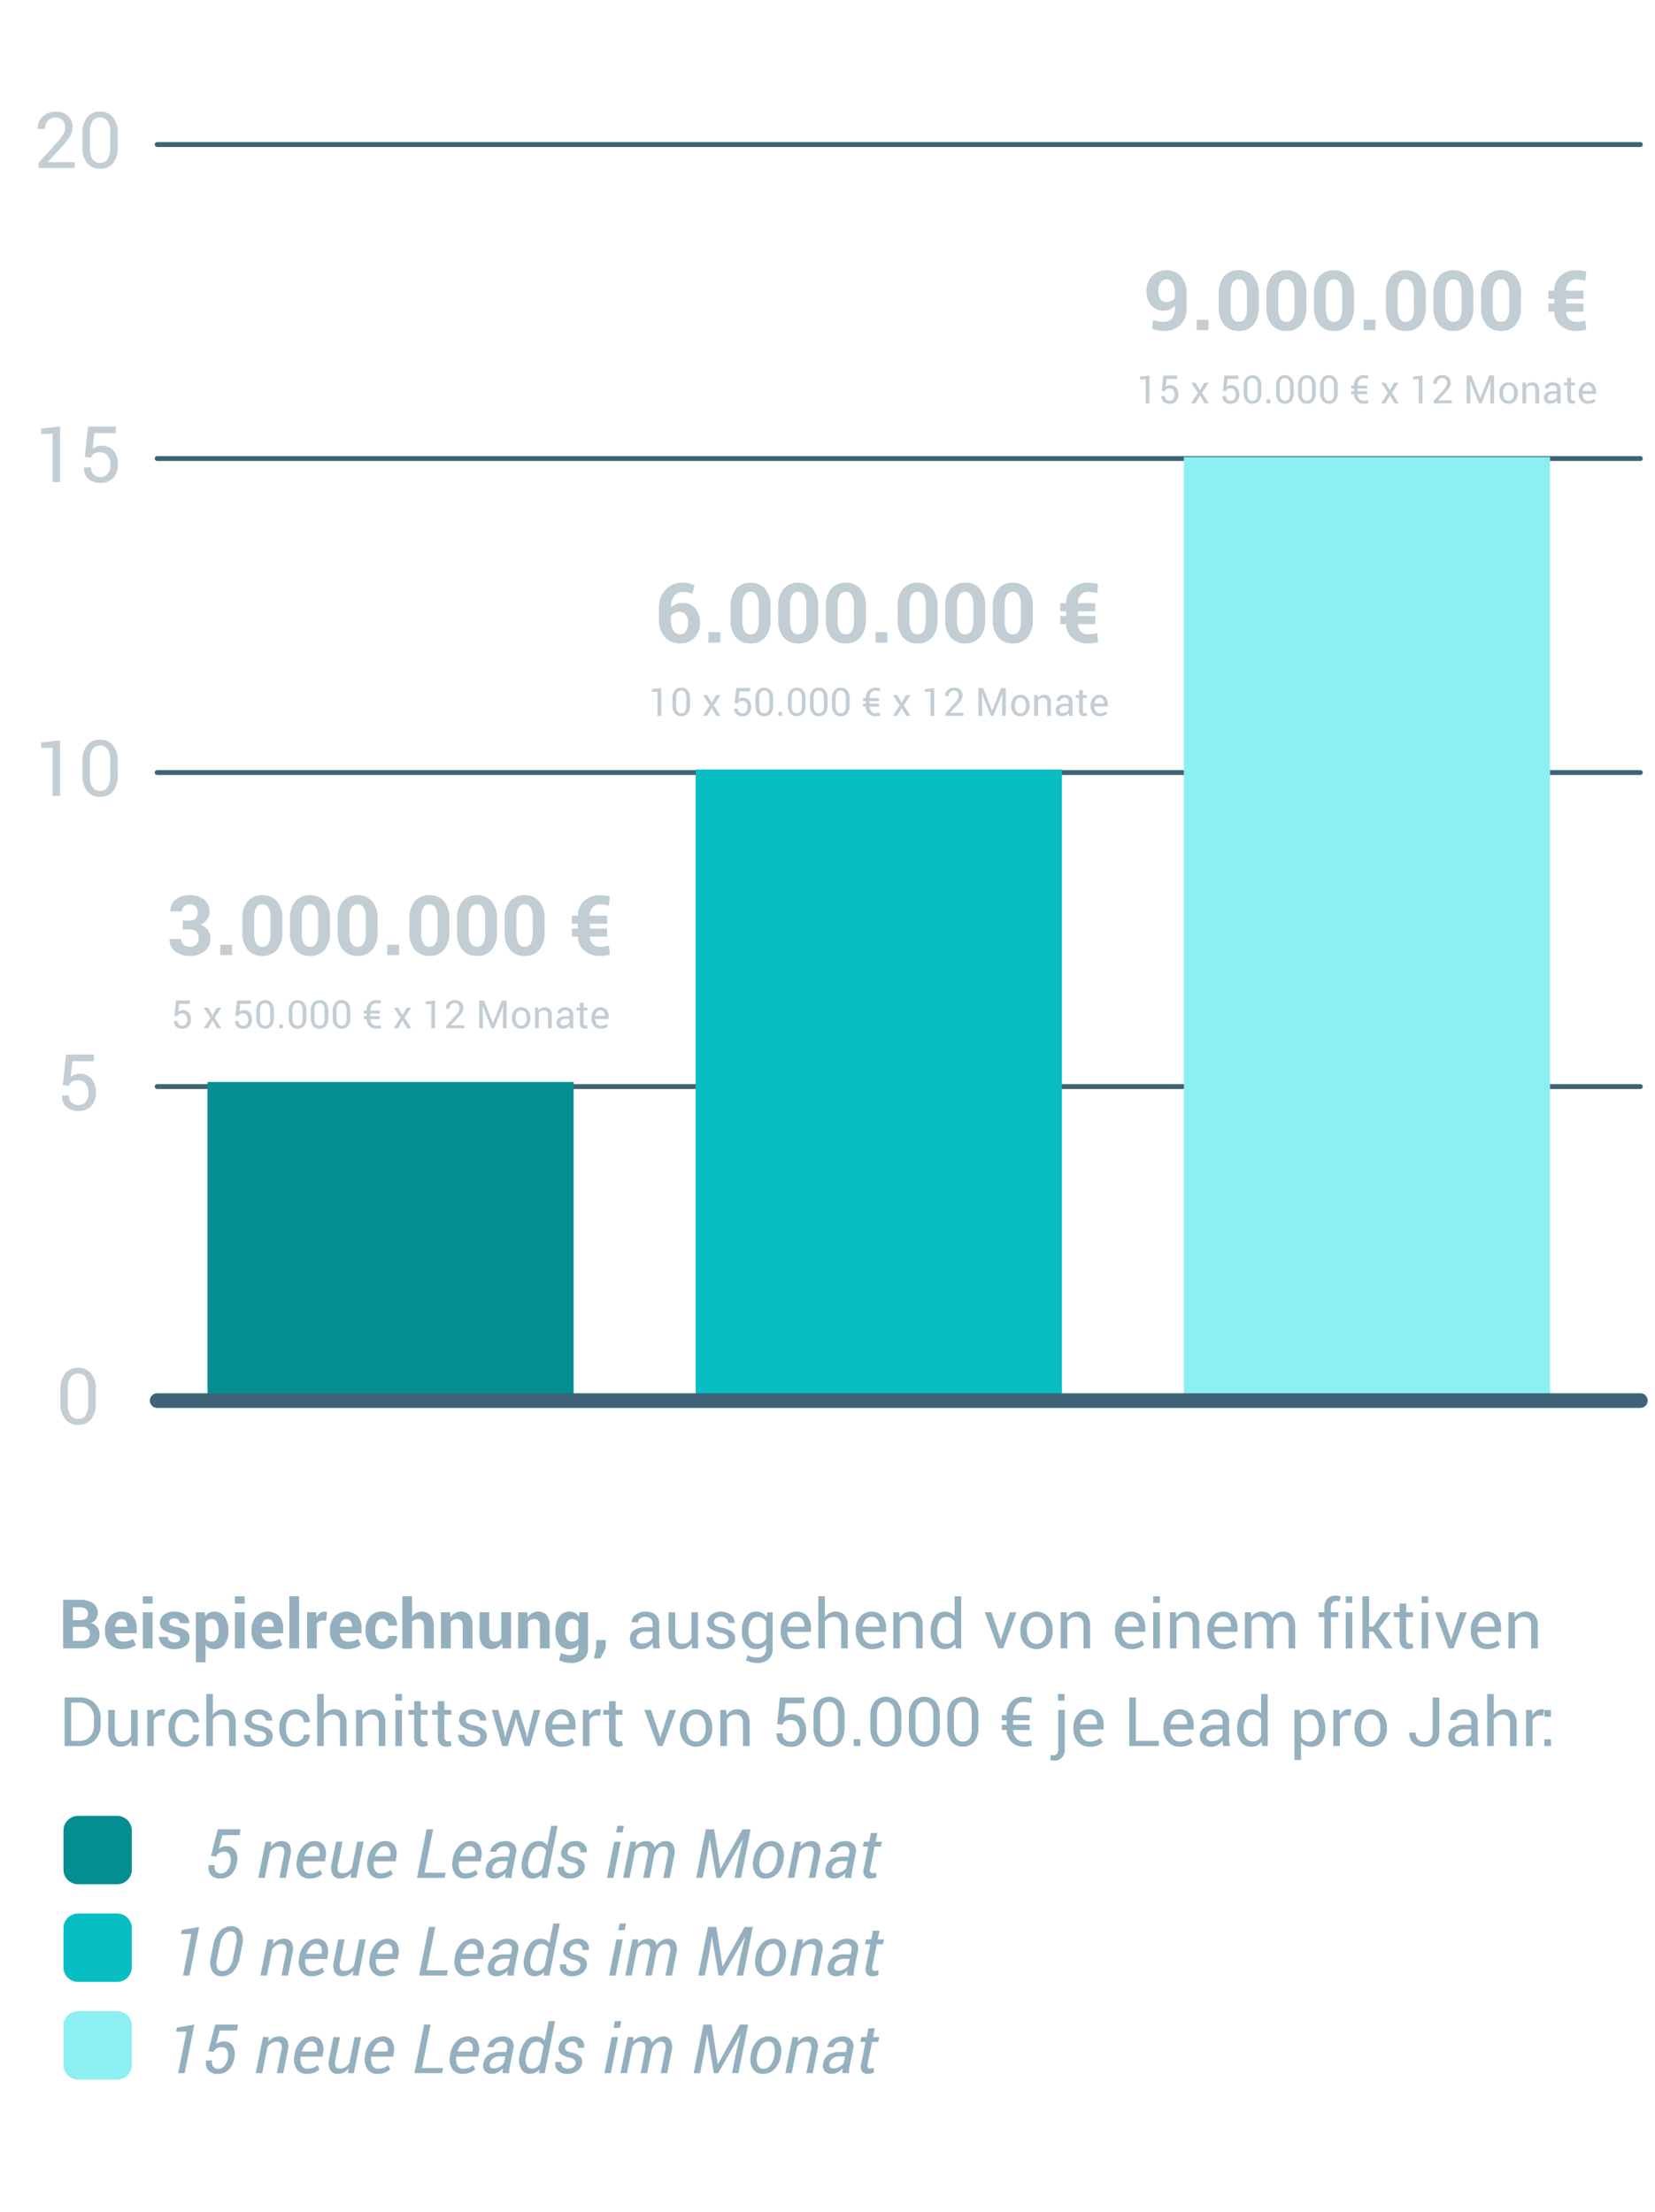<?xml version="1.0" encoding="UTF-8"?> <svg xmlns="http://www.w3.org/2000/svg" xmlns:xlink="http://www.w3.org/1999/xlink" width="339" height="453" viewBox="0 0 339 453"><defs><clipPath id="b"><rect width="339" height="453"></rect></clipPath></defs><g id="a" clip-path="url(#b)"><path d="M0,0V303.807" transform="translate(32.193 29.6) rotate(-90)" fill="none" stroke="#3e6276" stroke-linecap="round" stroke-width="1"></path><g transform="translate(1 14.393)" fill="#fff" opacity="0"><path d="M 334.5 405.862 L 0.5 405.862 L 0.5 0.5 L 334.5 0.5 L 334.5 405.862 Z" stroke="none"></path><path d="M 1 1 L 1 405.362 L 334 405.362 L 334 1 L 1 1 M 0 0 L 335 0 L 335 406.362 L 0 406.362 L 0 0 Z" stroke="none" fill="#707070"></path></g><path d="M.93,15V5.047H4.293a4.752,4.752,0,0,1,2.741.684,2.324,2.324,0,0,1,.984,2.044,2.159,2.159,0,0,1-.366,1.234,2.209,2.209,0,0,1-1.063.817,2.113,2.113,0,0,1,1.343.82A2.446,2.446,0,0,1,8.381,12.1a2.575,2.575,0,0,1-.943,2.164A4.264,4.264,0,0,1,4.765,15Zm2-4.4v2.864H4.765a1.857,1.857,0,0,0,1.21-.344,1.246,1.246,0,0,0,.417-1.02,1.587,1.587,0,0,0-.355-1.115A1.458,1.458,0,0,0,4.915,10.6Zm0-1.381H4.361a2,2,0,0,0,1.23-.328,1.129,1.129,0,0,0,.431-.957,1.194,1.194,0,0,0-.434-1.019,2.133,2.133,0,0,0-1.3-.328H2.926Zm10.1,5.927a3.33,3.33,0,0,1-2.557-1.025,3.666,3.666,0,0,1-.957-2.6V11.24a4.046,4.046,0,0,1,.906-2.714,3.007,3.007,0,0,1,2.43-1.06,2.994,2.994,0,0,1,2.324.9A3.472,3.472,0,0,1,16,10.81V11.9H11.58l-.014.041a1.919,1.919,0,0,0,.489,1.2,1.527,1.527,0,0,0,1.179.47,3.84,3.84,0,0,0,1.1-.133,5.058,5.058,0,0,0,.957-.42l.54,1.233a3.682,3.682,0,0,1-1.183.615A5.125,5.125,0,0,1,13.022,15.144ZM12.845,9a1.039,1.039,0,0,0-.875.424,2.207,2.207,0,0,0-.4,1.114l.021.034h2.447V10.4a1.6,1.6,0,0,0-.3-1.015A1.072,1.072,0,0,0,12.845,9Zm6.412,6h-2V7.6h2Zm0-9.167h-2v-1.5h2Zm5.64,7.13a.7.7,0,0,0-.318-.567,3.239,3.239,0,0,0-1.179-.424,4.749,4.749,0,0,1-1.979-.79,1.714,1.714,0,0,1-.667-1.425,2.038,2.038,0,0,1,.8-1.624,3.261,3.261,0,0,1,2.15-.667,3.529,3.529,0,0,1,2.252.663,1.958,1.958,0,0,1,.8,1.675l-.014.041H24.821a.974.974,0,0,0-.284-.725,1.361,1.361,0,0,0-1.593-.044.745.745,0,0,0-.277.591.673.673,0,0,0,.291.561,3.176,3.176,0,0,0,1.179.39,4.777,4.777,0,0,1,2.03.8,1.766,1.766,0,0,1,.663,1.459,1.943,1.943,0,0,1-.854,1.63,3.7,3.7,0,0,1-2.256.632,3.429,3.429,0,0,1-2.334-.749,2.093,2.093,0,0,1-.817-1.706l.014-.041h1.825a1.037,1.037,0,0,0,.39.861,1.609,1.609,0,0,0,.964.267,1.387,1.387,0,0,0,.844-.219A.7.7,0,0,0,24.9,12.963Zm9.892-1.456a4.248,4.248,0,0,1-.759,2.639,2.51,2.51,0,0,1-2.119,1,2.369,2.369,0,0,1-1.032-.215,2.12,2.12,0,0,1-.772-.632v3.548H28.116V7.6h1.8l.116.875a2.37,2.37,0,0,1,.79-.749A2.136,2.136,0,0,1,31.9,7.467,2.462,2.462,0,0,1,34.029,8.54a4.79,4.79,0,0,1,.759,2.823Zm-2-.154a3.588,3.588,0,0,0-.349-1.7A1.137,1.137,0,0,0,31.377,9a1.505,1.505,0,0,0-.769.185,1.318,1.318,0,0,0-.5.527v3.245a1.225,1.225,0,0,0,.5.479,1.69,1.69,0,0,0,.783.164,1.148,1.148,0,0,0,1.063-.568,3,3,0,0,0,.338-1.54ZM38.117,15h-2V7.6h2Zm0-9.167h-2v-1.5h2Zm4.915,9.311a3.33,3.33,0,0,1-2.557-1.025,3.666,3.666,0,0,1-.957-2.6V11.24a4.046,4.046,0,0,1,.906-2.714,3.377,3.377,0,0,1,4.754-.157,3.472,3.472,0,0,1,.827,2.44V11.9H41.59l-.014.041a1.919,1.919,0,0,0,.489,1.2,1.527,1.527,0,0,0,1.179.47,3.84,3.84,0,0,0,1.1-.133,5.058,5.058,0,0,0,.957-.42l.54,1.233a3.682,3.682,0,0,1-1.183.615A5.125,5.125,0,0,1,43.032,15.144ZM42.854,9a1.039,1.039,0,0,0-.875.424,2.207,2.207,0,0,0-.4,1.114l.021.034h2.447V10.4a1.6,1.6,0,0,0-.3-1.015A1.072,1.072,0,0,0,42.854,9Zm6.412,6h-2V4.336h2ZM54.8,9.319,54.065,9.3a1.33,1.33,0,0,0-.731.185A1.17,1.17,0,0,0,52.9,10v5H50.907V7.6H52.76L52.849,8.7a2.333,2.333,0,0,1,.673-.906,1.573,1.573,0,0,1,1.23-.3q.126.024.256.058Zm4.286,5.824a3.33,3.33,0,0,1-2.557-1.025,3.666,3.666,0,0,1-.957-2.6V11.24a4.046,4.046,0,0,1,.906-2.714,3.377,3.377,0,0,1,4.754-.157,3.472,3.472,0,0,1,.827,2.44V11.9H57.641l-.014.041a1.919,1.919,0,0,0,.489,1.2,1.527,1.527,0,0,0,1.179.47,3.84,3.84,0,0,0,1.1-.133,5.058,5.058,0,0,0,.957-.42l.54,1.233a3.682,3.682,0,0,1-1.183.615A5.125,5.125,0,0,1,59.083,15.144ZM58.905,9a1.039,1.039,0,0,0-.875.424,2.207,2.207,0,0,0-.4,1.114l.021.034H60.1V10.4a1.6,1.6,0,0,0-.3-1.015A1.072,1.072,0,0,0,58.905,9Zm7.417,4.6a1.18,1.18,0,0,0,.854-.309,1.093,1.093,0,0,0,.321-.826H69.31l.021.041a2.3,2.3,0,0,1-.844,1.876,3.56,3.56,0,0,1-4.713-.291,3.985,3.985,0,0,1-.9-2.687v-.205a4.011,4.011,0,0,1,.892-2.687,3.153,3.153,0,0,1,2.546-1.053,3.106,3.106,0,0,1,2.2.779,2.589,2.589,0,0,1,.81,2.051l-.014.041H67.5a1.444,1.444,0,0,0-.314-.954A1.066,1.066,0,0,0,66.315,9a1.158,1.158,0,0,0-1.118.614,3.379,3.379,0,0,0-.325,1.584v.2A3.367,3.367,0,0,0,65.2,13,1.168,1.168,0,0,0,66.322,13.605ZM72.413,8.54a2.541,2.541,0,0,1,.854-.79,2.463,2.463,0,0,1,2.936.485,3.588,3.588,0,0,1,.66,2.375V15h-2V10.588a1.909,1.909,0,0,0-.3-1.223A1.12,1.12,0,0,0,73.657,9a1.69,1.69,0,0,0-.725.147,1.384,1.384,0,0,0-.52.415V15h-2V4.336h2ZM80.192,7.6l.089,1.06a2.705,2.705,0,0,1,.909-.882,2.36,2.36,0,0,1,1.21-.314,2.225,2.225,0,0,1,1.75.7,3.251,3.251,0,0,1,.629,2.208V15h-2V10.375a1.5,1.5,0,0,0-.3-1.059A1.209,1.209,0,0,0,81.566,9a1.537,1.537,0,0,0-.711.161,1.462,1.462,0,0,0-.526.456V15h-2V7.6Zm10.6,6.33a2.484,2.484,0,0,1-.868.9,2.56,2.56,0,0,1-3.039-.434,3.454,3.454,0,0,1-.66-2.328V7.6h1.989v4.488a1.92,1.92,0,0,0,.273,1.161.958.958,0,0,0,.807.353,1.985,1.985,0,0,0,.82-.154A1.384,1.384,0,0,0,90.672,13V7.6h2V15h-1.7ZM96,7.6l.089,1.06A2.705,2.705,0,0,1,97,7.781a2.36,2.36,0,0,1,1.21-.314,2.225,2.225,0,0,1,1.75.7,3.251,3.251,0,0,1,.629,2.208V15h-2V10.375a1.5,1.5,0,0,0-.3-1.059A1.209,1.209,0,0,0,97.371,9a1.537,1.537,0,0,0-.711.161,1.462,1.462,0,0,0-.526.456V15h-2V7.6Zm5.77,3.76a4.774,4.774,0,0,1,.762-2.823,2.47,2.47,0,0,1,2.136-1.073,2.1,2.1,0,0,1,1.094.28,2.455,2.455,0,0,1,.807.8l.157-.943h1.723v7.362A2.744,2.744,0,0,1,107.5,17.2a4,4,0,0,1-2.635.79,5.014,5.014,0,0,1-1.189-.154,5.524,5.524,0,0,1-1.162-.42l.369-1.49a4.657,4.657,0,0,0,.933.332,4.48,4.48,0,0,0,1.036.113,1.787,1.787,0,0,0,1.207-.342,1.353,1.353,0,0,0,.386-1.066v-.67a2.233,2.233,0,0,1-.772.636,2.277,2.277,0,0,1-1.019.219,2.516,2.516,0,0,1-2.123-1,4.238,4.238,0,0,1-.762-2.635Zm2,.145a3.046,3.046,0,0,0,.328,1.537,1.141,1.141,0,0,0,1.066.56,1.639,1.639,0,0,0,.776-.168,1.283,1.283,0,0,0,.509-.492V9.713a1.382,1.382,0,0,0-.509-.523A1.486,1.486,0,0,0,105.171,9a1.126,1.126,0,0,0-1.07.653,3.711,3.711,0,0,0-.338,1.705Zm8.3,3.4-1.087,2.153h-1.333l.479-2.215V13.291h1.941ZM121.83,15q-.068-.335-.106-.591a4.34,4.34,0,0,1-.044-.516,3.14,3.14,0,0,1-.981.892,2.509,2.509,0,0,1-1.3.359,2.418,2.418,0,0,1-1.76-.591,2.175,2.175,0,0,1-.6-1.63,1.91,1.91,0,0,1,.858-1.658,4.007,4.007,0,0,1,2.328-.6h1.463V9.935a1.357,1.357,0,0,0-.4-1.029,1.557,1.557,0,0,0-1.121-.379,1.618,1.618,0,0,0-1.056.332,1,1,0,0,0-.407.8h-1.285l-.014-.041a1.79,1.79,0,0,1,.762-1.477,3.131,3.131,0,0,1,2.075-.67,3.054,3.054,0,0,1,2.023.639,2.264,2.264,0,0,1,.766,1.842V13.51a6.933,6.933,0,0,0,.041.766,3.937,3.937,0,0,0,.15.725Zm-2.235-.991a2.4,2.4,0,0,0,1.319-.375,1.783,1.783,0,0,0,.766-.859v-1.2h-1.511a1.963,1.963,0,0,0-1.3.409,1.222,1.222,0,0,0-.489.961,1.01,1.01,0,0,0,.308.777A1.29,1.29,0,0,0,119.595,14.009Zm10.083-.1a2.505,2.505,0,0,1-.9.916,2.45,2.45,0,0,1-1.265.321,2.376,2.376,0,0,1-1.887-.772,3.587,3.587,0,0,1-.677-2.406V7.6H126.3v4.375a2.754,2.754,0,0,0,.349,1.627,1.3,1.3,0,0,0,1.087.444,2.215,2.215,0,0,0,1.186-.291,1.818,1.818,0,0,0,.708-.824V7.6h1.347V15h-1.21Zm7.561-.875a.917.917,0,0,0-.338-.731,3.182,3.182,0,0,0-1.282-.5,5.393,5.393,0,0,1-2.027-.8,1.61,1.61,0,0,1-.68-1.368,1.93,1.93,0,0,1,.766-1.536,3.485,3.485,0,0,1,4.05.028,1.961,1.961,0,0,1,.728,1.613l-.014.041h-1.285a1.176,1.176,0,0,0-.407-.872,1.5,1.5,0,0,0-1.077-.386,1.553,1.553,0,0,0-1.066.314.986.986,0,0,0-.349.759.846.846,0,0,0,.308.69,3.19,3.19,0,0,0,1.251.451,5.389,5.389,0,0,1,2.085.817,1.646,1.646,0,0,1,.684,1.384,1.911,1.911,0,0,1-.8,1.593,3.337,3.337,0,0,1-2.082.608,3.251,3.251,0,0,1-2.229-.718,2.048,2.048,0,0,1-.772-1.675l.014-.041H134a1.238,1.238,0,0,0,.533,1.044,2.071,2.071,0,0,0,1.169.33,1.906,1.906,0,0,0,1.125-.291A.9.9,0,0,0,137.238,13.031Zm2.728-1.593a4.855,4.855,0,0,1,.779-2.878A2.5,2.5,0,0,1,142.9,7.467a2.6,2.6,0,0,1,1.237.284,2.434,2.434,0,0,1,.889.817l.164-.964h1.073v7.438a2.822,2.822,0,0,1-.827,2.184,3.4,3.4,0,0,1-2.386.762,5,5,0,0,1-1.152-.147,4.5,4.5,0,0,1-1.09-.4l.342-1.046a3.456,3.456,0,0,0,.875.332,4.213,4.213,0,0,0,1.012.126,1.961,1.961,0,0,0,1.432-.448,1.855,1.855,0,0,0,.448-1.364v-.834a2.352,2.352,0,0,1-.868.7,2.721,2.721,0,0,1-1.162.236,2.58,2.58,0,0,1-2.14-.984,4.03,4.03,0,0,1-.779-2.577Zm1.347.144a3.074,3.074,0,0,0,.472,1.791,1.632,1.632,0,0,0,1.436.677,1.78,1.78,0,0,0,1.019-.277,2.1,2.1,0,0,0,.677-.783v-3.4a2.089,2.089,0,0,0-.677-.749,1.775,1.775,0,0,0-1-.277,1.569,1.569,0,0,0-1.442.807,4.016,4.016,0,0,0-.479,2.071Zm9.974,3.562a3.12,3.12,0,0,1-2.458-1.029,3.873,3.873,0,0,1-.913-2.669v-.3a3.793,3.793,0,0,1,.94-2.628,2.9,2.9,0,0,1,2.225-1.049,2.8,2.8,0,0,1,2.263.9,3.6,3.6,0,0,1,.766,2.406v.841h-4.8l-.021.034a2.91,2.91,0,0,0,.54,1.749,1.722,1.722,0,0,0,1.456.685,3.388,3.388,0,0,0,1.2-.195,2.758,2.758,0,0,0,.892-.537l.526.876a3.127,3.127,0,0,1-1.046.654A4.212,4.212,0,0,1,151.286,15.144Zm-.205-6.617a1.46,1.46,0,0,0-1.155.569,2.69,2.69,0,0,0-.588,1.427l.014.034h3.411V10.38a2.053,2.053,0,0,0-.424-1.322A1.512,1.512,0,0,0,151.081,8.526Zm5.886.068a2.729,2.729,0,0,1,.94-.831,2.579,2.579,0,0,1,1.234-.3,2.389,2.389,0,0,1,1.842.711,3.128,3.128,0,0,1,.66,2.188V15H160.3V10.352A1.98,1.98,0,0,0,159.9,9a1.5,1.5,0,0,0-1.172-.437,1.989,1.989,0,0,0-1.015.263,2.2,2.2,0,0,0-.749.714V15H155.62V4.336h1.347Zm9.68,6.549a3.12,3.12,0,0,1-2.458-1.029,3.873,3.873,0,0,1-.913-2.669v-.3a3.793,3.793,0,0,1,.94-2.628,2.9,2.9,0,0,1,2.225-1.049,2.8,2.8,0,0,1,2.263.9,3.6,3.6,0,0,1,.766,2.406v.841h-4.8l-.021.034a2.91,2.91,0,0,0,.54,1.749,1.722,1.722,0,0,0,1.456.685,3.388,3.388,0,0,0,1.2-.195,2.758,2.758,0,0,0,.892-.537l.526.876a3.127,3.127,0,0,1-1.046.654A4.212,4.212,0,0,1,166.646,15.144Zm-.205-6.617a1.46,1.46,0,0,0-1.155.569,2.69,2.69,0,0,0-.588,1.427l.014.034h3.411V10.38a2.053,2.053,0,0,0-.424-1.322A1.512,1.512,0,0,0,166.441,8.526Zm5.742-.923.1,1.1a2.686,2.686,0,0,1,.926-.913,2.471,2.471,0,0,1,1.268-.325,2.414,2.414,0,0,1,1.853.7,3.076,3.076,0,0,1,.656,2.164V15h-1.347V10.358a2,2,0,0,0-.386-1.388,1.547,1.547,0,0,0-1.179-.41,1.9,1.9,0,0,0-1.029.28,2.047,2.047,0,0,0-.714.766V15H170.98V7.6Zm6.446,3.835a4.936,4.936,0,0,1,.762-2.878,2.456,2.456,0,0,1,2.136-1.094,2.649,2.649,0,0,1,1.152.239,2.361,2.361,0,0,1,.858.7V4.336h1.347V15h-1.1l-.157-.909a2.4,2.4,0,0,1-.889.786,2.674,2.674,0,0,1-1.224.267,2.538,2.538,0,0,1-2.119-.981,4.077,4.077,0,0,1-.766-2.581Zm1.347.144a3.14,3.14,0,0,0,.458,1.794,1.6,1.6,0,0,0,1.422.673,1.784,1.784,0,0,0,1.012-.273,2.042,2.042,0,0,0,.67-.766V9.559a2.073,2.073,0,0,0-.673-.728,1.779,1.779,0,0,0-.995-.27,1.539,1.539,0,0,0-1.432.8,4.128,4.128,0,0,0-.461,2.078Zm12.865,1.237.116.52H193l.13-.52,1.7-5.216h1.374L193.484,15h-1.019l-2.755-7.4h1.381ZM197,11.233a4.072,4.072,0,0,1,.889-2.7,3.293,3.293,0,0,1,4.843,0,4.059,4.059,0,0,1,.892,2.707v.15a4.052,4.052,0,0,1-.889,2.707,3.308,3.308,0,0,1-4.843,0,4.045,4.045,0,0,1-.892-2.7Zm1.347.147a3.5,3.5,0,0,0,.5,1.939,1.791,1.791,0,0,0,2.936,0,3.482,3.482,0,0,0,.5-1.939v-.15a3.471,3.471,0,0,0-.5-1.932,1.647,1.647,0,0,0-1.473-.771,1.625,1.625,0,0,0-1.459.771,3.508,3.508,0,0,0-.5,1.932ZM206.473,7.6l.1,1.1a2.686,2.686,0,0,1,.926-.913,2.471,2.471,0,0,1,1.268-.325,2.414,2.414,0,0,1,1.853.7,3.076,3.076,0,0,1,.656,2.164V15h-1.347V10.358a2,2,0,0,0-.386-1.388,1.547,1.547,0,0,0-1.179-.41,1.9,1.9,0,0,0-1.029.28,2.047,2.047,0,0,0-.714.766V15H205.27V7.6Zm13.3,7.54a3.12,3.12,0,0,1-2.458-1.029,3.873,3.873,0,0,1-.913-2.669v-.3a3.793,3.793,0,0,1,.94-2.628,2.9,2.9,0,0,1,2.225-1.049,2.8,2.8,0,0,1,2.263.9,3.6,3.6,0,0,1,.766,2.406v.841h-4.8l-.021.034a2.91,2.91,0,0,0,.54,1.749,1.722,1.722,0,0,0,1.456.685,3.388,3.388,0,0,0,1.2-.195,2.758,2.758,0,0,0,.892-.537l.526.876a3.127,3.127,0,0,1-1.046.654A4.212,4.212,0,0,1,219.775,15.144Zm-.205-6.617a1.46,1.46,0,0,0-1.155.569,2.69,2.69,0,0,0-.588,1.427l.014.034h3.411V10.38a2.053,2.053,0,0,0-.424-1.322A1.512,1.512,0,0,0,219.57,8.526Zm6,6.474h-1.347V7.6h1.347Zm0-9.29h-1.347V4.336h1.347ZM228.84,7.6l.1,1.1a2.686,2.686,0,0,1,.926-.913,2.471,2.471,0,0,1,1.268-.325,2.414,2.414,0,0,1,1.853.7,3.076,3.076,0,0,1,.656,2.164V15h-1.347V10.358a2,2,0,0,0-.386-1.388,1.547,1.547,0,0,0-1.179-.41,1.9,1.9,0,0,0-1.029.28,2.047,2.047,0,0,0-.714.766V15h-1.347V7.6Zm9.823,7.54a3.12,3.12,0,0,1-2.458-1.029,3.873,3.873,0,0,1-.913-2.669v-.3a3.793,3.793,0,0,1,.94-2.628,2.9,2.9,0,0,1,2.225-1.049,2.8,2.8,0,0,1,2.263.9,3.6,3.6,0,0,1,.766,2.406v.841h-4.8l-.021.034a2.91,2.91,0,0,0,.54,1.749,1.722,1.722,0,0,0,1.456.685,3.388,3.388,0,0,0,1.2-.195,2.758,2.758,0,0,0,.892-.537l.526.876a3.127,3.127,0,0,1-1.046.654A4.212,4.212,0,0,1,238.663,15.144Zm-.205-6.617A1.46,1.46,0,0,0,237.3,9.1a2.69,2.69,0,0,0-.588,1.427l.014.034h3.411V10.38a2.053,2.053,0,0,0-.424-1.322A1.512,1.512,0,0,0,238.458,8.526ZM244.2,7.6l.1.971a2.512,2.512,0,0,1,.919-.817,2.763,2.763,0,0,1,1.3-.291,2.288,2.288,0,0,1,1.268.342,2.068,2.068,0,0,1,.8,1.025,2.744,2.744,0,0,1,.923-1,2.423,2.423,0,0,1,1.34-.369,2.214,2.214,0,0,1,1.784.776,3.545,3.545,0,0,1,.656,2.334V15h-1.347V10.563a2.459,2.459,0,0,0-.376-1.548,1.371,1.371,0,0,0-1.121-.455,1.427,1.427,0,0,0-1.118.479,2.083,2.083,0,0,0-.5,1.21V15h-1.354V10.563a2.425,2.425,0,0,0-.386-1.521,1.34,1.34,0,0,0-1.111-.482,1.85,1.85,0,0,0-1.012.253,1.634,1.634,0,0,0-.608.711V15H243V7.6ZM259.273,15V8.6h-1.155v-1h1.155V6.667a2.538,2.538,0,0,1,.619-1.829,2.277,2.277,0,0,1,1.726-.646,2.971,2.971,0,0,1,.468.038q.236.038.523.106l-.164,1.025q-.123-.027-.3-.048a3.131,3.131,0,0,0-.366-.021,1.063,1.063,0,0,0-.875.352,1.583,1.583,0,0,0-.287,1.022V7.6h1.538v1H260.62V15ZM265,15h-1.347V7.6H265Zm0-9.29h-1.347V4.336H265Zm4.3,5.865h-.875V15H267.08V4.336h1.347v6.18h.861L271.312,7.6h1.613L270.4,10.961,273.287,15H271.7Zm6.727-5.756V7.6h1.4v1h-1.4v4.491a1.006,1.006,0,0,0,.215.731.779.779,0,0,0,.571.212,1.347,1.347,0,0,0,.256-.027,1.569,1.569,0,0,0,.25-.068l.178.923a1.188,1.188,0,0,1-.441.2,2.229,2.229,0,0,1-.584.079,1.744,1.744,0,0,1-1.306-.5,2.152,2.152,0,0,1-.485-1.555V8.6h-1.176v-1h1.176V5.819ZM280.547,15H279.2V7.6h1.347Zm0-9.29H279.2V4.336h1.347Zm4.539,7.109.116.52h.041l.13-.52,1.7-5.216h1.374L285.729,15H284.71l-2.755-7.4h1.381Zm7.554,2.324a3.12,3.12,0,0,1-2.458-1.029,3.873,3.873,0,0,1-.913-2.669v-.3a3.793,3.793,0,0,1,.94-2.628,2.9,2.9,0,0,1,2.225-1.049,2.8,2.8,0,0,1,2.263.9,3.6,3.6,0,0,1,.766,2.406v.841h-4.8l-.021.034a2.91,2.91,0,0,0,.54,1.749,1.722,1.722,0,0,0,1.456.685,3.388,3.388,0,0,0,1.2-.195,2.758,2.758,0,0,0,.892-.537l.526.876a3.126,3.126,0,0,1-1.046.654A4.212,4.212,0,0,1,292.64,15.144Zm-.205-6.617a1.46,1.46,0,0,0-1.155.569,2.69,2.69,0,0,0-.588,1.427l.014.034h3.411V10.38a2.053,2.053,0,0,0-.424-1.322A1.512,1.512,0,0,0,292.435,8.526Zm5.742-.923.1,1.1a2.686,2.686,0,0,1,.926-.913,2.471,2.471,0,0,1,1.268-.325,2.414,2.414,0,0,1,1.853.7,3.076,3.076,0,0,1,.656,2.164V15h-1.347V10.358a2,2,0,0,0-.386-1.388,1.547,1.547,0,0,0-1.179-.41,1.9,1.9,0,0,0-1.029.28,2.047,2.047,0,0,0-.714.766V15h-1.347V7.6ZM1.23,35V25.047H4.286a4.208,4.208,0,0,1,3.138,1.2,4.228,4.228,0,0,1,1.183,3.1v1.36a4.214,4.214,0,0,1-1.183,3.1A4.221,4.221,0,0,1,4.286,35Zm1.347-8.894V33.94H4.286a2.746,2.746,0,0,0,2.177-.908,3.4,3.4,0,0,0,.8-2.329V29.33a3.384,3.384,0,0,0-.8-2.315,2.746,2.746,0,0,0-2.177-.908Zm12.318,7.8a2.505,2.505,0,0,1-.9.916,2.45,2.45,0,0,1-1.265.321,2.376,2.376,0,0,1-1.887-.772,3.587,3.587,0,0,1-.677-2.406V27.6h1.347v4.375a2.754,2.754,0,0,0,.349,1.627,1.3,1.3,0,0,0,1.087.444,2.215,2.215,0,0,0,1.186-.291,1.818,1.818,0,0,0,.708-.824V27.6h1.347V35h-1.21Zm6.761-5.113-.69-.041a1.542,1.542,0,0,0-.9.253,1.623,1.623,0,0,0-.564.711V35H18.156V27.6h1.2l.13,1.08a2.568,2.568,0,0,1,.776-.9,1.814,1.814,0,0,1,1.063-.321,1.664,1.664,0,0,1,.287.024,1.9,1.9,0,0,1,.226.051Zm4.177,5.291a1.816,1.816,0,0,0,1.179-.414,1.262,1.262,0,0,0,.509-1.015h1.21l.014.041a2.083,2.083,0,0,1-.851,1.7,3.1,3.1,0,0,1-2.061.745,2.994,2.994,0,0,1-2.468-1.053,4.062,4.062,0,0,1-.854-2.646v-.287a4.044,4.044,0,0,1,.858-2.635,2.992,2.992,0,0,1,2.464-1.056,2.994,2.994,0,0,1,2.123.766,2.381,2.381,0,0,1,.8,1.88l-.014.041H27.521A1.563,1.563,0,0,0,27.043,29a1.646,1.646,0,0,0-1.21-.475,1.623,1.623,0,0,0-1.514.761,3.583,3.583,0,0,0-.455,1.867v.287a3.625,3.625,0,0,0,.451,1.888A1.626,1.626,0,0,0,25.833,34.084Zm5.77-5.489a2.729,2.729,0,0,1,.94-.831,2.579,2.579,0,0,1,1.234-.3,2.389,2.389,0,0,1,1.842.711,3.128,3.128,0,0,1,.66,2.188V35H34.932V30.352A1.98,1.98,0,0,0,34.539,29a1.5,1.5,0,0,0-1.172-.437,1.989,1.989,0,0,0-1.015.263,2.2,2.2,0,0,0-.749.714V35H30.256V24.336H31.6Zm10.91,4.437a.917.917,0,0,0-.338-.731,3.182,3.182,0,0,0-1.282-.5,5.393,5.393,0,0,1-2.027-.8,1.61,1.61,0,0,1-.68-1.368,1.93,1.93,0,0,1,.766-1.536A3.485,3.485,0,0,1,43,28.13a1.961,1.961,0,0,1,.728,1.613l-.014.041H42.431a1.176,1.176,0,0,0-.407-.872,1.5,1.5,0,0,0-1.077-.386,1.553,1.553,0,0,0-1.066.314.986.986,0,0,0-.349.759.846.846,0,0,0,.308.69,3.19,3.19,0,0,0,1.251.451,5.389,5.389,0,0,1,2.085.817,1.646,1.646,0,0,1,.684,1.384,1.911,1.911,0,0,1-.8,1.593,3.337,3.337,0,0,1-2.082.608,3.251,3.251,0,0,1-2.229-.718,2.048,2.048,0,0,1-.772-1.675l.014-.041h1.285a1.238,1.238,0,0,0,.533,1.044,2.071,2.071,0,0,0,1.169.33,1.906,1.906,0,0,0,1.125-.291A.9.9,0,0,0,42.513,33.031Zm6.029,1.053a1.816,1.816,0,0,0,1.179-.414,1.262,1.262,0,0,0,.509-1.015h1.21l.014.041a2.083,2.083,0,0,1-.851,1.7,3.1,3.1,0,0,1-2.061.745,2.994,2.994,0,0,1-2.468-1.053,4.062,4.062,0,0,1-.854-2.646v-.287a4.044,4.044,0,0,1,.858-2.635,3.367,3.367,0,0,1,4.587-.291,2.381,2.381,0,0,1,.8,1.88l-.014.041H50.23A1.563,1.563,0,0,0,49.752,29a1.646,1.646,0,0,0-1.21-.475,1.623,1.623,0,0,0-1.514.761,3.583,3.583,0,0,0-.455,1.867v.287a3.625,3.625,0,0,0,.451,1.888A1.626,1.626,0,0,0,48.542,34.084Zm5.77-5.489a2.729,2.729,0,0,1,.94-.831,2.579,2.579,0,0,1,1.234-.3,2.389,2.389,0,0,1,1.842.711,3.128,3.128,0,0,1,.66,2.188V35H57.641V30.352A1.98,1.98,0,0,0,57.248,29a1.5,1.5,0,0,0-1.172-.437,1.989,1.989,0,0,0-1.015.263,2.2,2.2,0,0,0-.749.714V35H52.965V24.336h1.347Zm7.813-.991.1,1.1a2.686,2.686,0,0,1,.926-.913,2.471,2.471,0,0,1,1.268-.325,2.414,2.414,0,0,1,1.853.7,3.076,3.076,0,0,1,.656,2.164V35H65.577V30.358a2,2,0,0,0-.386-1.388,1.547,1.547,0,0,0-1.179-.41,1.9,1.9,0,0,0-1.029.28,2.047,2.047,0,0,0-.714.766V35H60.922V27.6Zm8.21,7.4H68.988V27.6h1.347Zm0-9.29H68.988V24.336h1.347Zm3.849.109V27.6h1.4v1h-1.4v4.491a1.006,1.006,0,0,0,.215.731.779.779,0,0,0,.571.212,1.347,1.347,0,0,0,.256-.027,1.569,1.569,0,0,0,.25-.068l.178.923a1.189,1.189,0,0,1-.441.2,2.229,2.229,0,0,1-.584.079,1.744,1.744,0,0,1-1.306-.5,2.152,2.152,0,0,1-.485-1.555V28.6H71.661v-1h1.176V25.819Zm4.84,0V27.6h1.4v1h-1.4v4.491a1.006,1.006,0,0,0,.215.731.779.779,0,0,0,.571.212,1.347,1.347,0,0,0,.256-.027,1.569,1.569,0,0,0,.25-.068l.178.923a1.189,1.189,0,0,1-.441.2,2.229,2.229,0,0,1-.584.079,1.744,1.744,0,0,1-1.306-.5,2.152,2.152,0,0,1-.485-1.555V28.6H76.5v-1h1.176V25.819Zm7.362,7.212a.917.917,0,0,0-.338-.731,3.182,3.182,0,0,0-1.282-.5,5.393,5.393,0,0,1-2.027-.8,1.61,1.61,0,0,1-.68-1.368,1.93,1.93,0,0,1,.766-1.536,3.485,3.485,0,0,1,4.05.028,1.961,1.961,0,0,1,.728,1.613l-.014.041H86.3a1.176,1.176,0,0,0-.407-.872,1.5,1.5,0,0,0-1.077-.386,1.553,1.553,0,0,0-1.066.314.986.986,0,0,0-.349.759.846.846,0,0,0,.308.69,3.19,3.19,0,0,0,1.251.451,5.389,5.389,0,0,1,2.085.817,1.646,1.646,0,0,1,.684,1.384,1.911,1.911,0,0,1-.8,1.593,3.337,3.337,0,0,1-2.082.608,3.251,3.251,0,0,1-2.229-.718,2.048,2.048,0,0,1-.772-1.675l.014-.041h1.285a1.238,1.238,0,0,0,.533,1.044,2.071,2.071,0,0,0,1.169.33,1.906,1.906,0,0,0,1.125-.291A.9.9,0,0,0,86.386,33.031Zm4.915-.725.157.9H91.5l.191-.9,1.477-4.7h1.08l1.483,4.7.212,1h.041l.2-1,1.162-4.7h1.34L96.537,35H95.45l-1.429-4.5-.308-1.258-.041.007L93.379,30.5,91.971,35H90.884l-2.146-7.4h1.34Zm11.771,2.837a3.12,3.12,0,0,1-2.458-1.029,3.873,3.873,0,0,1-.913-2.669v-.3a3.793,3.793,0,0,1,.94-2.628,2.9,2.9,0,0,1,2.225-1.049,2.8,2.8,0,0,1,2.263.9,3.6,3.6,0,0,1,.766,2.406v.841h-4.8l-.021.034a2.91,2.91,0,0,0,.54,1.749,1.722,1.722,0,0,0,1.456.685,3.388,3.388,0,0,0,1.2-.195,2.758,2.758,0,0,0,.892-.537l.526.876a3.127,3.127,0,0,1-1.046.654A4.212,4.212,0,0,1,103.072,35.144Zm-.205-6.617a1.46,1.46,0,0,0-1.155.569,2.69,2.69,0,0,0-.588,1.427l.014.034h3.411V30.38a2.053,2.053,0,0,0-.424-1.322A1.512,1.512,0,0,0,102.867,28.526Zm8.039.267-.69-.041a1.542,1.542,0,0,0-.9.253,1.623,1.623,0,0,0-.564.711V35h-1.347V27.6h1.2l.13,1.08a2.567,2.567,0,0,1,.776-.9,1.814,1.814,0,0,1,1.063-.321,1.664,1.664,0,0,1,.287.024,1.9,1.9,0,0,1,.226.051Zm3.192-2.974V27.6h1.4v1h-1.4v4.491a1.006,1.006,0,0,0,.215.731.779.779,0,0,0,.571.212,1.347,1.347,0,0,0,.256-.027,1.569,1.569,0,0,0,.25-.068l.178.923a1.189,1.189,0,0,1-.441.2,2.229,2.229,0,0,1-.584.079,1.744,1.744,0,0,1-1.306-.5,2.152,2.152,0,0,1-.485-1.555V28.6h-1.176v-1h1.176V25.819Zm9.01,7,.116.52h.041l.13-.52,1.7-5.216h1.374L123.751,35h-1.019l-2.755-7.4h1.381Zm4.156-1.586a4.072,4.072,0,0,1,.889-2.7,3.293,3.293,0,0,1,4.843,0,4.059,4.059,0,0,1,.892,2.707v.15A4.052,4.052,0,0,1,133,34.091a3.308,3.308,0,0,1-4.843,0,4.045,4.045,0,0,1-.892-2.7Zm1.347.147a3.5,3.5,0,0,0,.5,1.939,1.791,1.791,0,0,0,2.936,0,3.482,3.482,0,0,0,.5-1.939v-.15a3.471,3.471,0,0,0-.5-1.932,1.647,1.647,0,0,0-1.473-.771,1.625,1.625,0,0,0-1.459.771,3.508,3.508,0,0,0-.5,1.932Zm8.128-3.777.1,1.1a2.686,2.686,0,0,1,.926-.913,2.471,2.471,0,0,1,1.268-.325,2.414,2.414,0,0,1,1.853.7,3.076,3.076,0,0,1,.656,2.164V35h-1.347V30.358a2,2,0,0,0-.386-1.388,1.547,1.547,0,0,0-1.179-.41,1.9,1.9,0,0,0-1.029.28,2.047,2.047,0,0,0-.714.766V35h-1.347V27.6Zm10.452,2.905.574-5.462h4.983v1.2h-3.842l-.328,2.8a3.1,3.1,0,0,1,.7-.386,2.591,2.591,0,0,1,.892-.167,2.678,2.678,0,0,1,2.164.9,3.6,3.6,0,0,1,.79,2.447,3.5,3.5,0,0,1-.8,2.406,2.959,2.959,0,0,1-2.341.909,3.208,3.208,0,0,1-2.105-.69,2.39,2.39,0,0,1-.807-2.03l.014-.041H148.3a1.652,1.652,0,0,0,.468,1.256,1.687,1.687,0,0,0,1.213.446,1.59,1.59,0,0,0,1.326-.6,2.6,2.6,0,0,0,.472-1.645,2.479,2.479,0,0,0-.479-1.57,1.58,1.58,0,0,0-1.319-.614,2.114,2.114,0,0,0-1.148.239,1.365,1.365,0,0,0-.52.731Zm13.795.7a4.459,4.459,0,0,1-.844,2.922,3.153,3.153,0,0,1-4.638,0,4.424,4.424,0,0,1-.854-2.919V28.848a4.451,4.451,0,0,1,.851-2.922,3.138,3.138,0,0,1,4.635,0,4.451,4.451,0,0,1,.851,2.922Zm-1.347-2.648a3.327,3.327,0,0,0-.468-1.943,1.734,1.734,0,0,0-2.71,0A3.346,3.346,0,0,0,156,28.558v2.916a3.342,3.342,0,0,0,.472,1.95,1.57,1.57,0,0,0,1.36.659,1.546,1.546,0,0,0,1.35-.656,3.4,3.4,0,0,0,.461-1.953ZM164.213,35h-1.347V33.605h1.347Zm8.408-3.794a4.459,4.459,0,0,1-.844,2.922,3.153,3.153,0,0,1-4.638,0,4.424,4.424,0,0,1-.854-2.919V28.848a4.451,4.451,0,0,1,.851-2.922,3.138,3.138,0,0,1,4.635,0,4.451,4.451,0,0,1,.851,2.922Zm-1.347-2.648a3.327,3.327,0,0,0-.468-1.943,1.734,1.734,0,0,0-2.71,0,3.346,3.346,0,0,0-.465,1.943v2.916a3.342,3.342,0,0,0,.472,1.95,1.57,1.57,0,0,0,1.36.659,1.546,1.546,0,0,0,1.35-.656,3.4,3.4,0,0,0,.461-1.953Zm9.235,2.648a4.459,4.459,0,0,1-.844,2.922,3.153,3.153,0,0,1-4.638,0,4.424,4.424,0,0,1-.854-2.919V28.848a4.451,4.451,0,0,1,.851-2.922,3.138,3.138,0,0,1,4.635,0,4.451,4.451,0,0,1,.851,2.922Zm-1.347-2.648a3.327,3.327,0,0,0-.468-1.943,1.734,1.734,0,0,0-2.71,0,3.346,3.346,0,0,0-.465,1.943v2.916a3.342,3.342,0,0,0,.472,1.95,1.57,1.57,0,0,0,1.36.659,1.546,1.546,0,0,0,1.35-.656,3.4,3.4,0,0,0,.461-1.953Zm9.235,2.648a4.459,4.459,0,0,1-.844,2.922,3.153,3.153,0,0,1-4.638,0,4.424,4.424,0,0,1-.854-2.919V28.848a4.451,4.451,0,0,1,.851-2.922,3.138,3.138,0,0,1,4.635,0,4.451,4.451,0,0,1,.851,2.922Zm-1.347-2.648a3.327,3.327,0,0,0-.468-1.943,1.734,1.734,0,0,0-2.71,0,3.346,3.346,0,0,0-.465,1.943v2.916a3.342,3.342,0,0,0,.472,1.95,1.57,1.57,0,0,0,1.36.659,1.546,1.546,0,0,0,1.35-.656,3.4,3.4,0,0,0,.461-1.953Zm11.854,3.154H195.59l-.014.034a2.363,2.363,0,0,0,.557,1.639,1.963,1.963,0,0,0,1.589.7,5.14,5.14,0,0,0,.772-.058,4.587,4.587,0,0,0,.738-.174l.13,1.079a6.156,6.156,0,0,1-.8.158,6.442,6.442,0,0,1-.837.055,3.427,3.427,0,0,1-2.553-.988,3.344,3.344,0,0,1-.974-2.444h-1v-1.06h1v-.93h-1v-1.06h1v-.1a3.656,3.656,0,0,1,.967-2.663,3.391,3.391,0,0,1,2.546-.995,5.921,5.921,0,0,1,.8.055q.4.055.851.157l-.13,1.087a6.38,6.38,0,0,0-.755-.174,4.631,4.631,0,0,0-.769-.065,1.949,1.949,0,0,0-1.583.7,2.85,2.85,0,0,0-.584,1.88v.116h3.363v1.06h-3.363v.93h3.363Zm7.2-4.108v8a2.456,2.456,0,0,1-.588,1.76,2.146,2.146,0,0,1-1.634.619,2.23,2.23,0,0,1-.386-.031,3.053,3.053,0,0,1-.373-.092l.1-1.06a1.418,1.418,0,0,0,.273.058,2.282,2.282,0,0,0,.294.024.893.893,0,0,0,.708-.3,1.471,1.471,0,0,0,.263-.978v-8Zm-.041-1.921h-1.347V24.336h1.347Zm5.182,9.461a3.12,3.12,0,0,1-2.458-1.029,3.873,3.873,0,0,1-.913-2.669v-.3a3.793,3.793,0,0,1,.94-2.628,2.9,2.9,0,0,1,2.225-1.049,2.8,2.8,0,0,1,2.263.9,3.6,3.6,0,0,1,.766,2.406v.841h-4.8l-.021.034a2.91,2.91,0,0,0,.54,1.749,1.722,1.722,0,0,0,1.456.685,3.388,3.388,0,0,0,1.2-.195,2.758,2.758,0,0,0,.892-.537l.526.876a3.127,3.127,0,0,1-1.046.654A4.212,4.212,0,0,1,211.244,35.144Zm-.205-6.617a1.46,1.46,0,0,0-1.155.569,2.69,2.69,0,0,0-.588,1.427l.014.034h3.411V30.38a2.053,2.053,0,0,0-.424-1.322A1.512,1.512,0,0,0,211.039,28.526Zm9.618,5.414h4.71V35h-6.057V25.047h1.347Zm9.03,1.2a3.12,3.12,0,0,1-2.458-1.029,3.873,3.873,0,0,1-.913-2.669v-.3a3.793,3.793,0,0,1,.94-2.628,2.9,2.9,0,0,1,2.225-1.049,2.8,2.8,0,0,1,2.263.9,3.6,3.6,0,0,1,.766,2.406v.841h-4.8l-.021.034a2.91,2.91,0,0,0,.54,1.749,1.722,1.722,0,0,0,1.456.685,3.388,3.388,0,0,0,1.2-.195,2.758,2.758,0,0,0,.892-.537l.526.876a3.127,3.127,0,0,1-1.046.654A4.212,4.212,0,0,1,229.688,35.144Zm-.205-6.617a1.46,1.46,0,0,0-1.155.569,2.69,2.69,0,0,0-.588,1.427l.014.034h3.411V30.38a2.053,2.053,0,0,0-.424-1.322A1.512,1.512,0,0,0,229.482,28.526ZM238.567,35q-.068-.335-.106-.591a4.34,4.34,0,0,1-.044-.516,3.14,3.14,0,0,1-.981.892,2.509,2.509,0,0,1-1.3.359,2.418,2.418,0,0,1-1.76-.591,2.175,2.175,0,0,1-.6-1.63,1.91,1.91,0,0,1,.858-1.658,4.007,4.007,0,0,1,2.328-.6h1.463v-.731a1.357,1.357,0,0,0-.4-1.029,1.557,1.557,0,0,0-1.121-.379,1.618,1.618,0,0,0-1.056.332,1,1,0,0,0-.407.8h-1.285l-.014-.041a1.79,1.79,0,0,1,.762-1.477,3.131,3.131,0,0,1,2.075-.67,3.054,3.054,0,0,1,2.023.639,2.264,2.264,0,0,1,.766,1.842V33.51a6.933,6.933,0,0,0,.041.766,3.936,3.936,0,0,0,.15.725Zm-2.235-.991a2.4,2.4,0,0,0,1.319-.375,1.783,1.783,0,0,0,.766-.859v-1.2h-1.511a1.963,1.963,0,0,0-1.3.409,1.222,1.222,0,0,0-.489.961,1.01,1.01,0,0,0,.308.777A1.29,1.29,0,0,0,236.332,34.009Zm5.079-2.57a4.936,4.936,0,0,1,.762-2.878,2.456,2.456,0,0,1,2.136-1.094,2.649,2.649,0,0,1,1.152.239,2.361,2.361,0,0,1,.858.7V24.336h1.347V35h-1.1l-.157-.909a2.4,2.4,0,0,1-.889.786,2.674,2.674,0,0,1-1.224.267,2.538,2.538,0,0,1-2.119-.981,4.077,4.077,0,0,1-.766-2.581Zm1.347.144a3.14,3.14,0,0,0,.458,1.794,1.6,1.6,0,0,0,1.422.673,1.784,1.784,0,0,0,1.012-.273,2.042,2.042,0,0,0,.67-.766V29.559a2.074,2.074,0,0,0-.673-.728,1.779,1.779,0,0,0-.995-.27,1.539,1.539,0,0,0-1.432.8,4.128,4.128,0,0,0-.461,2.078Zm16.7,0a4.077,4.077,0,0,1-.766,2.581,2.531,2.531,0,0,1-2.112.981,2.935,2.935,0,0,1-1.2-.229,2.294,2.294,0,0,1-.878-.687v3.616h-1.347V27.6h1.032l.212.957a2.443,2.443,0,0,1,.9-.813,2.694,2.694,0,0,1,1.258-.28,2.458,2.458,0,0,1,2.136,1.09,4.933,4.933,0,0,1,.762,2.881Zm-1.347-.147a3.9,3.9,0,0,0-.5-2.065,1.607,1.607,0,0,0-1.459-.809,1.8,1.8,0,0,0-.991.263,1.967,1.967,0,0,0-.663.72v3.571a1.911,1.911,0,0,0,.663.714,1.862,1.862,0,0,0,1,.256,1.658,1.658,0,0,0,1.449-.7,3.07,3.07,0,0,0,.492-1.806Zm6.5-2.642-.69-.041a1.542,1.542,0,0,0-.9.253,1.623,1.623,0,0,0-.564.711V35h-1.347V27.6h1.2l.13,1.08a2.567,2.567,0,0,1,.776-.9,1.814,1.814,0,0,1,1.063-.321,1.664,1.664,0,0,1,.287.024,1.9,1.9,0,0,1,.226.051Zm.848,2.44a4.072,4.072,0,0,1,.889-2.7,3.293,3.293,0,0,1,4.843,0,4.059,4.059,0,0,1,.892,2.707v.15a4.052,4.052,0,0,1-.889,2.707,3.308,3.308,0,0,1-4.843,0,4.045,4.045,0,0,1-.892-2.7Zm1.347.147a3.5,3.5,0,0,0,.5,1.939,1.791,1.791,0,0,0,2.936,0,3.482,3.482,0,0,0,.5-1.939v-.15a3.471,3.471,0,0,0-.5-1.932,1.647,1.647,0,0,0-1.473-.771,1.625,1.625,0,0,0-1.459.771,3.508,3.508,0,0,0-.5,1.932Zm14.663-6.333h1.347v7.2a2.745,2.745,0,0,1-.844,2.116,3.094,3.094,0,0,1-2.191.783,3.375,3.375,0,0,1-2.283-.731,2.557,2.557,0,0,1-.813-2.119l.014-.041h1.292a1.839,1.839,0,0,0,.468,1.377,1.821,1.821,0,0,0,1.323.455,1.594,1.594,0,0,0,1.217-.5,1.881,1.881,0,0,0,.472-1.342ZM289.481,35q-.068-.335-.106-.591a4.34,4.34,0,0,1-.044-.516,3.14,3.14,0,0,1-.981.892,2.509,2.509,0,0,1-1.3.359,2.418,2.418,0,0,1-1.76-.591,2.175,2.175,0,0,1-.6-1.63,1.91,1.91,0,0,1,.858-1.658,4.007,4.007,0,0,1,2.328-.6h1.463v-.731a1.357,1.357,0,0,0-.4-1.029,1.557,1.557,0,0,0-1.121-.379,1.618,1.618,0,0,0-1.056.332,1,1,0,0,0-.407.8h-1.285l-.014-.041a1.79,1.79,0,0,1,.762-1.477,3.131,3.131,0,0,1,2.075-.67,3.054,3.054,0,0,1,2.023.639,2.264,2.264,0,0,1,.766,1.842V33.51a6.933,6.933,0,0,0,.041.766,3.938,3.938,0,0,0,.15.725Zm-2.235-.991a2.4,2.4,0,0,0,1.319-.375,1.783,1.783,0,0,0,.766-.859v-1.2H287.82a1.963,1.963,0,0,0-1.3.409,1.222,1.222,0,0,0-.489.961,1.01,1.01,0,0,0,.308.777A1.29,1.29,0,0,0,287.246,34.009Zm6.733-5.414a2.729,2.729,0,0,1,.94-.831,2.579,2.579,0,0,1,1.234-.3,2.389,2.389,0,0,1,1.842.711,3.128,3.128,0,0,1,.66,2.188V35h-1.347V30.352A1.98,1.98,0,0,0,296.916,29a1.5,1.5,0,0,0-1.172-.437,1.989,1.989,0,0,0-1.015.263,2.2,2.2,0,0,0-.749.714V35h-1.347V24.336h1.347Zm10.11.2-.69-.041a1.542,1.542,0,0,0-.9.253,1.623,1.623,0,0,0-.564.711V35H300.59V27.6h1.2l.13,1.08a2.567,2.567,0,0,1,.776-.9,1.814,1.814,0,0,1,1.063-.321,1.664,1.664,0,0,1,.287.024,1.9,1.9,0,0,1,.226.051ZM305.683,35h-1.347V33.605h1.347Zm0-5.988h-1.347V27.617h1.347Z" transform="translate(12 322.607)" fill="#94b0bf"></path><path d="M29.21,10.507l1.408-5.46h4.655l-.191,1.2H31.548l-.745,2.8a3.184,3.184,0,0,1,.69-.386,2.322,2.322,0,0,1,.813-.167,2.053,2.053,0,0,1,1.883.9,3.413,3.413,0,0,1,.345,2.447A4.316,4.316,0,0,1,33.4,14.262a3.151,3.151,0,0,1-2.331.882,2.475,2.475,0,0,1-1.832-.7,2.163,2.163,0,0,1-.451-2.033l.014-.034H30a1.573,1.573,0,0,0,.212,1.273,1.238,1.238,0,0,0,1.025.433,1.662,1.662,0,0,0,1.275-.607,3.136,3.136,0,0,0,.708-1.638,2.481,2.481,0,0,0-.181-1.59,1.163,1.163,0,0,0-1.1-.594,1.916,1.916,0,0,0-1.053.242,1.652,1.652,0,0,0-.588.727ZM41.46,8.622a3.229,3.229,0,0,1,1.022-.858,2.617,2.617,0,0,1,1.227-.3,1.776,1.776,0,0,1,1.552.711,2.767,2.767,0,0,1,.219,2.153L44.543,15H43.224l.93-4.642A2.019,2.019,0,0,0,44.1,8.94a1.149,1.149,0,0,0-1.012-.379,1.8,1.8,0,0,0-.95.291,2.928,2.928,0,0,0-.827.776L40.236,15H38.917l1.477-7.4h1.183Zm7.923,6.521a2.4,2.4,0,0,1-2.109-1.036,3.556,3.556,0,0,1-.455-2.663l.048-.3a4.626,4.626,0,0,1,1.3-2.659A3.152,3.152,0,0,1,50.4,7.467a2.142,2.142,0,0,1,1.948.911,3.377,3.377,0,0,1,.355,2.4l-.137.842H48.111a2.955,2.955,0,0,0,.208,1.795,1.278,1.278,0,0,0,1.227.666,3.2,3.2,0,0,0,2.044-.727l.376.876a3.383,3.383,0,0,1-1.066.65A4.064,4.064,0,0,1,49.383,15.144Zm.854-6.617a1.537,1.537,0,0,0-1.111.574,3.333,3.333,0,0,0-.769,1.422l.021.041H51.42l.027-.178a2.069,2.069,0,0,0-.157-1.343A1.1,1.1,0,0,0,50.237,8.526ZM57.825,15l.116-1.012a3.069,3.069,0,0,1-.995.861,2.574,2.574,0,0,1-1.22.294,1.738,1.738,0,0,1-1.569-.786,3.265,3.265,0,0,1-.188-2.393L54.838,7.6h1.319l-.875,4.375a2.851,2.851,0,0,0-.027,1.665.946.946,0,0,0,.909.407,2.086,2.086,0,0,0,1.1-.3,2.589,2.589,0,0,0,.837-.834L59.165,7.6h1.319L59.008,15Zm6.029.144a2.4,2.4,0,0,1-2.109-1.036,3.556,3.556,0,0,1-.455-2.663l.048-.3a4.626,4.626,0,0,1,1.3-2.659,3.152,3.152,0,0,1,2.239-1.019,2.142,2.142,0,0,1,1.948.911,3.377,3.377,0,0,1,.355,2.4l-.137.842H62.583a2.955,2.955,0,0,0,.208,1.795,1.278,1.278,0,0,0,1.227.666,3.2,3.2,0,0,0,2.044-.727l.376.876a3.382,3.382,0,0,1-1.066.65A4.064,4.064,0,0,1,63.854,15.144Zm.854-6.617A1.537,1.537,0,0,0,63.6,9.1a3.333,3.333,0,0,0-.769,1.422l.021.041h3.042l.027-.178a2.069,2.069,0,0,0-.157-1.343A1.1,1.1,0,0,0,64.709,8.526Zm8.237,5.414H77.3L77.089,15H71.415L73.4,5.047h1.319Zm8.326,1.2a2.4,2.4,0,0,1-2.109-1.036,3.556,3.556,0,0,1-.455-2.663l.048-.3a4.626,4.626,0,0,1,1.3-2.659,3.152,3.152,0,0,1,2.239-1.019,2.142,2.142,0,0,1,1.948.911,3.377,3.377,0,0,1,.355,2.4l-.137.842H80a2.955,2.955,0,0,0,.208,1.795,1.278,1.278,0,0,0,1.227.666,3.2,3.2,0,0,0,2.044-.727l.376.876a3.382,3.382,0,0,1-1.066.65A4.064,4.064,0,0,1,81.272,15.144Zm.854-6.617a1.537,1.537,0,0,0-1.111.574,3.333,3.333,0,0,0-.769,1.422l.021.041H83.31l.027-.178a2.069,2.069,0,0,0-.157-1.343A1.1,1.1,0,0,0,82.127,8.526ZM89.489,15q0-.335.014-.55t.048-.441a4.238,4.238,0,0,1-1.049.81,2.444,2.444,0,0,1-1.186.325,1.794,1.794,0,0,1-1.494-.6,1.869,1.869,0,0,1-.27-1.617,2.456,2.456,0,0,1,1.111-1.692,4.214,4.214,0,0,1,2.287-.564h1.265l.144-.731a1.245,1.245,0,0,0-.15-1.049,1.156,1.156,0,0,0-.957-.359,1.723,1.723,0,0,0-1.039.338,1.29,1.29,0,0,0-.554.79H86.406l-.014-.041a2.319,2.319,0,0,1,1.025-1.5,3.506,3.506,0,0,1,2.119-.646,2.323,2.323,0,0,1,1.74.653,1.928,1.928,0,0,1,.407,1.829l-.711,3.562a6.894,6.894,0,0,0-.123.772,3.776,3.776,0,0,0,0,.718Zm-1.75-.984a2.3,2.3,0,0,0,1.128-.321,2.681,2.681,0,0,0,.889-.759l.273-1.36H88.724a1.94,1.94,0,0,0-1.217.417,1.587,1.587,0,0,0-.643.957.947.947,0,0,0,.1.8A.934.934,0,0,0,87.739,14.016ZM92.976,11.3a6.2,6.2,0,0,1,1.207-2.871,2.691,2.691,0,0,1,2.136-.964,2.227,2.227,0,0,1,1.029.236,2.007,2.007,0,0,1,.755.667l.807-4.033h1.319L98.1,15H96.961l.048-.711a2.824,2.824,0,0,1-.906.639,2.655,2.655,0,0,1-1.07.215,1.944,1.944,0,0,1-1.794-1.066,3.721,3.721,0,0,1-.291-2.632Zm1.3.144a3.078,3.078,0,0,0,.089,1.89,1.228,1.228,0,0,0,1.23.714,1.485,1.485,0,0,0,.872-.27,2.708,2.708,0,0,0,.708-.769l.7-3.493a1.567,1.567,0,0,0-.537-.7,1.482,1.482,0,0,0-.892-.26,1.616,1.616,0,0,0-1.357.742,5.046,5.046,0,0,0-.783,2Zm10.145,1.589a.826.826,0,0,0-.185-.736,2.335,2.335,0,0,0-1.08-.491,4.118,4.118,0,0,1-1.774-.8,1.405,1.405,0,0,1-.42-1.367,2.38,2.38,0,0,1,.964-1.555,3.168,3.168,0,0,1,1.976-.619,2.337,2.337,0,0,1,1.791.67,1.746,1.746,0,0,1,.451,1.606l-.021.041h-1.265a1.052,1.052,0,0,0-1.121-1.258,1.508,1.508,0,0,0-1,.319,1.213,1.213,0,0,0-.451.758.768.768,0,0,0,.161.7,2.464,2.464,0,0,0,1.07.446,4.06,4.06,0,0,1,1.818.816,1.459,1.459,0,0,1,.417,1.382,2.353,2.353,0,0,1-1,1.607,3.459,3.459,0,0,1-2.051.59,2.513,2.513,0,0,1-1.941-.725,1.806,1.806,0,0,1-.479-1.668l.014-.041h1.265a1.093,1.093,0,0,0,.308,1.044,1.508,1.508,0,0,0,1,.33,1.811,1.811,0,0,0,1.049-.293A1.112,1.112,0,0,0,104.419,13.034ZM111.658,15h-1.319l1.477-7.4h1.319Zm1.859-9.29H112.2l.273-1.374h1.319Zm2.68,2.775a2.988,2.988,0,0,1,1-.755,2.937,2.937,0,0,1,1.251-.263A1.649,1.649,0,0,1,119.5,7.8a1.632,1.632,0,0,1,.564,1,3.289,3.289,0,0,1,1.039-.981,2.578,2.578,0,0,1,1.326-.352,1.6,1.6,0,0,1,1.463.79,3.259,3.259,0,0,1,.185,2.321L123.19,15h-1.326l.889-4.437a2.593,2.593,0,0,0-.014-1.589.989.989,0,0,0-.937-.414,1.494,1.494,0,0,0-1.06.5,2.907,2.907,0,0,0-.725,1.213.053.053,0,0,0-.007.021V10.3l-.937,4.7h-1.326l.889-4.437A2.5,2.5,0,0,0,118.61,9a.967.967,0,0,0-.93-.444,1.684,1.684,0,0,0-.93.263,2.318,2.318,0,0,0-.7.728L114.953,15h-1.319l1.477-7.4h1.176Zm16.085-3.438,1.271,8.08.034.007,4.5-8.087h1.682L137.785,15h-1.319l.786-3.937.916-3.917-.034-.014L133.629,15h-.875L131.4,7.152h-.041l-.649,3.91L129.924,15H128.6l1.989-9.953Zm8.039,6.187A5,5,0,0,1,141.576,8.5,3.215,3.215,0,0,1,144,7.467a2.293,2.293,0,0,1,2.068,1.07,3.756,3.756,0,0,1,.427,2.7l-.021.15a5,5,0,0,1-1.261,2.738,3.225,3.225,0,0,1-2.423,1.022,2.3,2.3,0,0,1-2.068-1.066,3.722,3.722,0,0,1-.42-2.693Zm1.3.147a3.575,3.575,0,0,0,.12,1.963,1.2,1.2,0,0,0,1.213.741,1.739,1.739,0,0,0,1.422-.775,4.244,4.244,0,0,0,.772-1.929l.021-.15a3.566,3.566,0,0,0-.13-1.953,1.193,1.193,0,0,0-1.2-.751,1.734,1.734,0,0,0-1.425.778,4.284,4.284,0,0,0-.769,1.925Zm8.306-2.758a3.229,3.229,0,0,1,1.022-.858,2.617,2.617,0,0,1,1.227-.3,1.776,1.776,0,0,1,1.552.711,2.767,2.767,0,0,1,.219,2.153L153.009,15h-1.319l.93-4.642a2.019,2.019,0,0,0-.055-1.418,1.149,1.149,0,0,0-1.012-.379,1.8,1.8,0,0,0-.95.291,2.928,2.928,0,0,0-.827.776L148.7,15h-1.319l1.477-7.4h1.183ZM159.086,15q0-.335.014-.55t.048-.441a4.238,4.238,0,0,1-1.049.81,2.444,2.444,0,0,1-1.186.325,1.794,1.794,0,0,1-1.494-.6,1.869,1.869,0,0,1-.27-1.617,2.456,2.456,0,0,1,1.111-1.692,4.214,4.214,0,0,1,2.287-.564h1.265l.144-.731a1.245,1.245,0,0,0-.15-1.049,1.156,1.156,0,0,0-.957-.359,1.723,1.723,0,0,0-1.039.338,1.29,1.29,0,0,0-.554.79H156l-.014-.041a2.319,2.319,0,0,1,1.025-1.5,3.506,3.506,0,0,1,2.119-.646,2.323,2.323,0,0,1,1.74.653,1.928,1.928,0,0,1,.407,1.829l-.711,3.562a6.891,6.891,0,0,0-.123.772,3.778,3.778,0,0,0,0,.718Zm-1.75-.984a2.3,2.3,0,0,0,1.128-.321,2.681,2.681,0,0,0,.889-.759l.273-1.36H158.32a1.94,1.94,0,0,0-1.217.417,1.587,1.587,0,0,0-.643.957.947.947,0,0,0,.1.8A.934.934,0,0,0,157.336,14.016Zm8.374-8.2L165.348,7.6h1.278l-.2,1h-1.278l-.9,4.491a.979.979,0,0,0,.034.749.575.575,0,0,0,.485.195,2.832,2.832,0,0,0,.379-.031,3.14,3.14,0,0,0,.352-.065l-.007.923a1.813,1.813,0,0,1-.564.2,3.425,3.425,0,0,1-.721.079,1.306,1.306,0,0,1-1.1-.506,1.892,1.892,0,0,1-.174-1.545l.9-4.491h-1.08l.2-1h1.08l.362-1.784ZM24.808,35H23.488l1.7-8.511-2.126.027.171-.841,3.562-.629Zm10.315-3.794a5.726,5.726,0,0,1-1.371,2.984,3.222,3.222,0,0,1-2.362.954,2.106,2.106,0,0,1-1.917-1.036,3.987,3.987,0,0,1-.263-2.9l.472-2.358a5.675,5.675,0,0,1,1.374-2.984,3.236,3.236,0,0,1,2.365-.96,2.087,2.087,0,0,1,1.914,1.039,4.059,4.059,0,0,1,.26,2.905Zm-.793-2.648a3.4,3.4,0,0,0-.017-1.984,1.105,1.105,0,0,0-1.1-.611,1.716,1.716,0,0,0-1.323.666,4.155,4.155,0,0,0-.831,1.93l-.581,2.916a3.4,3.4,0,0,0,.021,1.991,1.11,1.11,0,0,0,1.107.618,1.694,1.694,0,0,0,1.316-.669,4.283,4.283,0,0,0,.831-1.94Zm7.567.064a3.229,3.229,0,0,1,1.022-.858,2.617,2.617,0,0,1,1.227-.3,1.776,1.776,0,0,1,1.552.711,2.767,2.767,0,0,1,.219,2.153L44.98,35H43.661l.93-4.642a2.019,2.019,0,0,0-.055-1.418,1.149,1.149,0,0,0-1.012-.379,1.8,1.8,0,0,0-.95.291,2.928,2.928,0,0,0-.827.776L40.674,35H39.354l1.477-7.4h1.183Zm7.923,6.521a2.4,2.4,0,0,1-2.109-1.036,3.556,3.556,0,0,1-.455-2.663l.048-.3a4.626,4.626,0,0,1,1.3-2.659,3.152,3.152,0,0,1,2.239-1.019,2.142,2.142,0,0,1,1.948.911,3.377,3.377,0,0,1,.355,2.4l-.137.842H48.549a2.955,2.955,0,0,0,.208,1.795,1.278,1.278,0,0,0,1.227.666,3.2,3.2,0,0,0,2.044-.727l.376.876a3.383,3.383,0,0,1-1.066.65A4.064,4.064,0,0,1,49.82,35.144Zm.854-6.617a1.537,1.537,0,0,0-1.111.574,3.333,3.333,0,0,0-.769,1.422l.021.041h3.042l.027-.178a2.069,2.069,0,0,0-.157-1.343A1.1,1.1,0,0,0,50.675,28.526ZM58.263,35l.116-1.012a3.069,3.069,0,0,1-.995.861,2.574,2.574,0,0,1-1.22.294,1.738,1.738,0,0,1-1.569-.786,3.265,3.265,0,0,1-.188-2.393l.868-4.361h1.319l-.875,4.375a2.851,2.851,0,0,0-.027,1.665.946.946,0,0,0,.909.407,2.086,2.086,0,0,0,1.1-.3,2.589,2.589,0,0,0,.837-.834L59.6,27.6h1.319L59.445,35Zm6.029.144a2.4,2.4,0,0,1-2.109-1.036,3.556,3.556,0,0,1-.455-2.663l.048-.3a4.626,4.626,0,0,1,1.3-2.659,3.152,3.152,0,0,1,2.239-1.019,2.142,2.142,0,0,1,1.948.911,3.377,3.377,0,0,1,.355,2.4l-.137.842H63.021a2.955,2.955,0,0,0,.208,1.795,1.278,1.278,0,0,0,1.227.666,3.2,3.2,0,0,0,2.044-.727l.376.876a3.382,3.382,0,0,1-1.066.65A4.064,4.064,0,0,1,64.292,35.144Zm.854-6.617a1.537,1.537,0,0,0-1.111.574,3.333,3.333,0,0,0-.769,1.422l.021.041h3.042l.027-.178a2.069,2.069,0,0,0-.157-1.343A1.1,1.1,0,0,0,65.146,28.526Zm8.237,5.414h4.354L77.526,35H71.853l1.989-9.953h1.319Zm8.326,1.2A2.4,2.4,0,0,1,79.6,34.108a3.556,3.556,0,0,1-.455-2.663l.048-.3a4.626,4.626,0,0,1,1.3-2.659,3.152,3.152,0,0,1,2.239-1.019,2.142,2.142,0,0,1,1.948.911,3.377,3.377,0,0,1,.355,2.4l-.137.842H80.438a2.955,2.955,0,0,0,.208,1.795,1.278,1.278,0,0,0,1.227.666,3.2,3.2,0,0,0,2.044-.727l.376.876a3.382,3.382,0,0,1-1.066.65A4.064,4.064,0,0,1,81.71,35.144Zm.854-6.617a1.537,1.537,0,0,0-1.111.574,3.333,3.333,0,0,0-.769,1.422l.021.041h3.042l.027-.178a2.069,2.069,0,0,0-.157-1.343A1.1,1.1,0,0,0,82.564,28.526ZM89.927,35q0-.335.014-.55t.048-.441a4.238,4.238,0,0,1-1.049.81,2.444,2.444,0,0,1-1.186.325,1.794,1.794,0,0,1-1.494-.6,1.869,1.869,0,0,1-.27-1.617A2.456,2.456,0,0,1,87.1,31.23a4.214,4.214,0,0,1,2.287-.564h1.265l.144-.731a1.245,1.245,0,0,0-.15-1.049,1.156,1.156,0,0,0-.957-.359,1.723,1.723,0,0,0-1.039.338,1.29,1.29,0,0,0-.554.79H86.844l-.014-.041a2.319,2.319,0,0,1,1.025-1.5,3.506,3.506,0,0,1,2.119-.646,2.323,2.323,0,0,1,1.74.653,1.928,1.928,0,0,1,.407,1.829L91.41,33.51a6.894,6.894,0,0,0-.123.772,3.776,3.776,0,0,0,0,.718Zm-1.75-.984a2.3,2.3,0,0,0,1.128-.321,2.681,2.681,0,0,0,.889-.759l.273-1.36H89.161a1.94,1.94,0,0,0-1.217.417,1.587,1.587,0,0,0-.643.957.947.947,0,0,0,.1.8A.934.934,0,0,0,88.177,34.016ZM93.413,31.3a6.2,6.2,0,0,1,1.207-2.871,2.691,2.691,0,0,1,2.136-.964,2.227,2.227,0,0,1,1.029.236,2.007,2.007,0,0,1,.755.667l.807-4.033h1.319L98.533,35H97.4l.048-.711a2.824,2.824,0,0,1-.906.639,2.655,2.655,0,0,1-1.07.215,1.944,1.944,0,0,1-1.794-1.066,3.721,3.721,0,0,1-.291-2.632Zm1.3.144a3.078,3.078,0,0,0,.089,1.89,1.228,1.228,0,0,0,1.23.714,1.485,1.485,0,0,0,.872-.27,2.708,2.708,0,0,0,.708-.769l.7-3.493a1.567,1.567,0,0,0-.537-.7,1.481,1.481,0,0,0-.892-.26,1.616,1.616,0,0,0-1.357.742,5.046,5.046,0,0,0-.783,2Zm10.145,1.589a.826.826,0,0,0-.185-.736,2.335,2.335,0,0,0-1.08-.491,4.118,4.118,0,0,1-1.774-.8,1.405,1.405,0,0,1-.42-1.367,2.38,2.38,0,0,1,.964-1.555,3.168,3.168,0,0,1,1.976-.619,2.337,2.337,0,0,1,1.791.67,1.746,1.746,0,0,1,.451,1.606l-.021.041h-1.265a1.052,1.052,0,0,0-1.121-1.258,1.508,1.508,0,0,0-1,.319,1.213,1.213,0,0,0-.451.758.768.768,0,0,0,.161.7,2.464,2.464,0,0,0,1.07.446,4.06,4.06,0,0,1,1.818.816,1.459,1.459,0,0,1,.417,1.382,2.353,2.353,0,0,1-1,1.607,3.459,3.459,0,0,1-2.051.59,2.513,2.513,0,0,1-1.941-.725,1.806,1.806,0,0,1-.479-1.668l.014-.041H102a1.093,1.093,0,0,0,.308,1.044,1.508,1.508,0,0,0,1,.33,1.811,1.811,0,0,0,1.049-.293A1.112,1.112,0,0,0,104.856,33.034ZM112.1,35h-1.319l1.477-7.4h1.319Zm1.859-9.29h-1.319l.273-1.374h1.319Zm2.68,2.775a2.987,2.987,0,0,1,1-.755,2.937,2.937,0,0,1,1.251-.263,1.649,1.649,0,0,1,1.049.335,1.632,1.632,0,0,1,.564,1,3.289,3.289,0,0,1,1.039-.981,2.578,2.578,0,0,1,1.326-.352,1.6,1.6,0,0,1,1.463.79,3.259,3.259,0,0,1,.185,2.321L123.628,35H122.3l.889-4.437a2.593,2.593,0,0,0-.014-1.589.989.989,0,0,0-.937-.414,1.494,1.494,0,0,0-1.06.5,2.907,2.907,0,0,0-.725,1.213.053.053,0,0,0-.007.021V30.3l-.937,4.7h-1.326l.889-4.437A2.5,2.5,0,0,0,119.048,29a.967.967,0,0,0-.93-.444,1.684,1.684,0,0,0-.93.263,2.318,2.318,0,0,0-.7.728L115.391,35h-1.319l1.477-7.4h1.176Zm16.085-3.438,1.271,8.08.034.007,4.5-8.087h1.682L138.223,35H136.9l.786-3.937.916-3.917-.034-.014L134.066,35h-.875l-1.354-7.848H131.8l-.649,3.91L130.361,35h-1.319l1.989-9.953Zm8.039,6.187a5,5,0,0,1,1.254-2.738,3.215,3.215,0,0,1,2.423-1.029,2.293,2.293,0,0,1,2.068,1.07,3.756,3.756,0,0,1,.427,2.7l-.021.15a5,5,0,0,1-1.261,2.738,3.225,3.225,0,0,1-2.423,1.022,2.3,2.3,0,0,1-2.068-1.066,3.722,3.722,0,0,1-.42-2.693Zm1.3.147a3.575,3.575,0,0,0,.12,1.963,1.2,1.2,0,0,0,1.213.741,1.739,1.739,0,0,0,1.422-.775,4.244,4.244,0,0,0,.772-1.929l.021-.15a3.566,3.566,0,0,0-.13-1.953,1.193,1.193,0,0,0-1.2-.751,1.734,1.734,0,0,0-1.425.778,4.284,4.284,0,0,0-.769,1.925Zm8.306-2.758a3.229,3.229,0,0,1,1.022-.858,2.617,2.617,0,0,1,1.227-.3,1.776,1.776,0,0,1,1.552.711,2.767,2.767,0,0,1,.219,2.153L153.446,35h-1.319l.93-4.642A2.019,2.019,0,0,0,153,28.94a1.149,1.149,0,0,0-1.012-.379,1.8,1.8,0,0,0-.95.291,2.928,2.928,0,0,0-.827.776L149.14,35H147.82l1.477-7.4h1.183ZM159.523,35q0-.335.014-.55t.048-.441a4.238,4.238,0,0,1-1.049.81,2.444,2.444,0,0,1-1.186.325,1.794,1.794,0,0,1-1.494-.6,1.869,1.869,0,0,1-.27-1.617A2.456,2.456,0,0,1,156.7,31.23a4.214,4.214,0,0,1,2.287-.564h1.265l.144-.731a1.245,1.245,0,0,0-.15-1.049,1.156,1.156,0,0,0-.957-.359,1.723,1.723,0,0,0-1.039.338,1.29,1.29,0,0,0-.554.79H156.44l-.014-.041a2.319,2.319,0,0,1,1.025-1.5,3.506,3.506,0,0,1,2.119-.646,2.323,2.323,0,0,1,1.74.653,1.928,1.928,0,0,1,.407,1.829l-.711,3.562a6.891,6.891,0,0,0-.123.772,3.778,3.778,0,0,0,0,.718Zm-1.75-.984a2.3,2.3,0,0,0,1.128-.321,2.681,2.681,0,0,0,.889-.759l.273-1.36h-1.306a1.94,1.94,0,0,0-1.217.417,1.587,1.587,0,0,0-.643.957.947.947,0,0,0,.1.8A.934.934,0,0,0,157.773,34.016Zm8.374-8.2-.362,1.784h1.278l-.2,1h-1.278l-.9,4.491a.979.979,0,0,0,.034.749.575.575,0,0,0,.485.195,2.832,2.832,0,0,0,.379-.031,3.14,3.14,0,0,0,.352-.065l-.007.923a1.813,1.813,0,0,1-.564.2,3.425,3.425,0,0,1-.721.079,1.306,1.306,0,0,1-1.1-.506,1.892,1.892,0,0,1-.174-1.545l.9-4.491h-1.08l.2-1h1.08l.362-1.784ZM23.823,55H22.5l1.7-8.511-2.126.027.171-.841,3.562-.629Zm4.86-4.493,1.408-5.46h4.655l-.191,1.2H31.021l-.745,2.8a3.184,3.184,0,0,1,.69-.386,2.322,2.322,0,0,1,.813-.167,2.053,2.053,0,0,1,1.883.9,3.413,3.413,0,0,1,.345,2.447,4.316,4.316,0,0,1-1.135,2.434,3.151,3.151,0,0,1-2.331.882,2.475,2.475,0,0,1-1.832-.7,2.163,2.163,0,0,1-.451-2.033l.014-.034h1.2a1.573,1.573,0,0,0,.212,1.273,1.238,1.238,0,0,0,1.025.433,1.662,1.662,0,0,0,1.275-.607,3.136,3.136,0,0,0,.708-1.638,2.481,2.481,0,0,0-.181-1.59,1.163,1.163,0,0,0-1.1-.594,1.916,1.916,0,0,0-1.053.242,1.652,1.652,0,0,0-.588.727Zm12.25-1.885a3.229,3.229,0,0,1,1.022-.858,2.617,2.617,0,0,1,1.227-.3,1.776,1.776,0,0,1,1.552.711,2.767,2.767,0,0,1,.219,2.153L44.017,55H42.7l.93-4.642a2.019,2.019,0,0,0-.055-1.418,1.149,1.149,0,0,0-1.012-.379,1.8,1.8,0,0,0-.95.291,2.928,2.928,0,0,0-.827.776L39.71,55H38.391l1.477-7.4H41.05Zm7.923,6.521a2.4,2.4,0,0,1-2.109-1.036,3.556,3.556,0,0,1-.455-2.663l.048-.3a4.626,4.626,0,0,1,1.3-2.659,3.152,3.152,0,0,1,2.239-1.019,2.142,2.142,0,0,1,1.948.911,3.377,3.377,0,0,1,.355,2.4l-.137.842H47.585a2.955,2.955,0,0,0,.208,1.795,1.278,1.278,0,0,0,1.227.666,3.2,3.2,0,0,0,2.044-.727l.376.876a3.383,3.383,0,0,1-1.066.65A4.064,4.064,0,0,1,48.856,55.144Zm.854-6.617A1.537,1.537,0,0,0,48.6,49.1a3.333,3.333,0,0,0-.769,1.422l.021.041h3.042l.027-.178a2.069,2.069,0,0,0-.157-1.343A1.1,1.1,0,0,0,49.711,48.526ZM57.3,55l.116-1.012a3.069,3.069,0,0,1-.995.861,2.574,2.574,0,0,1-1.22.294,1.738,1.738,0,0,1-1.569-.786,3.265,3.265,0,0,1-.188-2.393l.868-4.361h1.319l-.875,4.375a2.851,2.851,0,0,0-.027,1.665.946.946,0,0,0,.909.407,2.086,2.086,0,0,0,1.1-.3,2.589,2.589,0,0,0,.837-.834l1.06-5.312h1.319L58.481,55Zm6.029.144a2.4,2.4,0,0,1-2.109-1.036,3.556,3.556,0,0,1-.455-2.663l.048-.3a4.626,4.626,0,0,1,1.3-2.659,3.152,3.152,0,0,1,2.239-1.019,2.142,2.142,0,0,1,1.948.911,3.377,3.377,0,0,1,.355,2.4l-.137.842H62.057a2.955,2.955,0,0,0,.208,1.795,1.278,1.278,0,0,0,1.227.666,3.2,3.2,0,0,0,2.044-.727l.376.876a3.382,3.382,0,0,1-1.066.65A4.064,4.064,0,0,1,63.328,55.144Zm.854-6.617a1.537,1.537,0,0,0-1.111.574,3.333,3.333,0,0,0-.769,1.422l.021.041h3.042l.027-.178a2.069,2.069,0,0,0-.157-1.343A1.1,1.1,0,0,0,64.183,48.526ZM72.42,53.94h4.354L76.563,55H70.889l1.989-9.953H74.2Zm8.326,1.2a2.4,2.4,0,0,1-2.109-1.036,3.556,3.556,0,0,1-.455-2.663l.048-.3a4.626,4.626,0,0,1,1.3-2.659,3.152,3.152,0,0,1,2.239-1.019,2.142,2.142,0,0,1,1.948.911,3.377,3.377,0,0,1,.355,2.4l-.137.842H79.475a2.955,2.955,0,0,0,.208,1.795,1.278,1.278,0,0,0,1.227.666,3.2,3.2,0,0,0,2.044-.727l.376.876a3.382,3.382,0,0,1-1.066.65A4.064,4.064,0,0,1,80.746,55.144Zm.854-6.617a1.537,1.537,0,0,0-1.111.574,3.333,3.333,0,0,0-.769,1.422l.021.041h3.042l.027-.178a2.069,2.069,0,0,0-.157-1.343A1.1,1.1,0,0,0,81.6,48.526ZM88.963,55q0-.335.014-.55t.048-.441a4.238,4.238,0,0,1-1.049.81,2.444,2.444,0,0,1-1.186.325,1.794,1.794,0,0,1-1.494-.6,1.869,1.869,0,0,1-.27-1.617,2.456,2.456,0,0,1,1.111-1.692,4.214,4.214,0,0,1,2.287-.564h1.265l.144-.731a1.245,1.245,0,0,0-.15-1.049,1.156,1.156,0,0,0-.957-.359,1.723,1.723,0,0,0-1.039.338,1.29,1.29,0,0,0-.554.79H85.88l-.014-.041a2.319,2.319,0,0,1,1.025-1.5,3.506,3.506,0,0,1,2.119-.646,2.323,2.323,0,0,1,1.74.653,1.928,1.928,0,0,1,.407,1.829l-.711,3.562a6.894,6.894,0,0,0-.123.772,3.776,3.776,0,0,0,0,.718Zm-1.75-.984a2.3,2.3,0,0,0,1.128-.321,2.681,2.681,0,0,0,.889-.759l.273-1.36H88.2a1.94,1.94,0,0,0-1.217.417,1.587,1.587,0,0,0-.643.957.947.947,0,0,0,.1.8A.934.934,0,0,0,87.213,54.016ZM92.449,51.3a6.2,6.2,0,0,1,1.207-2.871,2.691,2.691,0,0,1,2.136-.964,2.227,2.227,0,0,1,1.029.236,2.007,2.007,0,0,1,.755.667l.807-4.033H99.7L97.569,55H96.435l.048-.711a2.824,2.824,0,0,1-.906.639,2.655,2.655,0,0,1-1.07.215,1.944,1.944,0,0,1-1.794-1.066,3.721,3.721,0,0,1-.291-2.632Zm1.3.144a3.078,3.078,0,0,0,.089,1.89,1.228,1.228,0,0,0,1.23.714,1.485,1.485,0,0,0,.872-.27,2.708,2.708,0,0,0,.708-.769l.7-3.493a1.567,1.567,0,0,0-.537-.7,1.482,1.482,0,0,0-.892-.26,1.616,1.616,0,0,0-1.357.742,5.046,5.046,0,0,0-.783,2Zm10.145,1.589a.826.826,0,0,0-.185-.736,2.335,2.335,0,0,0-1.08-.491,4.118,4.118,0,0,1-1.774-.8,1.405,1.405,0,0,1-.42-1.367,2.38,2.38,0,0,1,.964-1.555,3.168,3.168,0,0,1,1.976-.619,2.337,2.337,0,0,1,1.791.67,1.746,1.746,0,0,1,.451,1.606l-.021.041H104.33a1.052,1.052,0,0,0-1.121-1.258,1.508,1.508,0,0,0-1,.319,1.213,1.213,0,0,0-.451.758.768.768,0,0,0,.161.7,2.464,2.464,0,0,0,1.07.446,4.06,4.06,0,0,1,1.818.816,1.459,1.459,0,0,1,.417,1.382,2.353,2.353,0,0,1-1,1.607,3.459,3.459,0,0,1-2.051.59,2.513,2.513,0,0,1-1.941-.725,1.806,1.806,0,0,1-.479-1.668l.014-.041h1.265a1.093,1.093,0,0,0,.308,1.044,1.508,1.508,0,0,0,1,.33,1.811,1.811,0,0,0,1.049-.293A1.112,1.112,0,0,0,103.893,53.034ZM111.132,55h-1.319l1.477-7.4h1.319Zm1.859-9.29h-1.319l.273-1.374h1.319Zm2.68,2.775a2.988,2.988,0,0,1,1-.755,2.937,2.937,0,0,1,1.251-.263,1.648,1.648,0,0,1,1.049.335,1.632,1.632,0,0,1,.564,1,3.289,3.289,0,0,1,1.039-.981,2.578,2.578,0,0,1,1.326-.352,1.6,1.6,0,0,1,1.463.79,3.259,3.259,0,0,1,.185,2.321L122.664,55h-1.326l.889-4.437a2.593,2.593,0,0,0-.014-1.589.989.989,0,0,0-.937-.414,1.494,1.494,0,0,0-1.06.5,2.907,2.907,0,0,0-.725,1.213.052.052,0,0,0-.007.021V50.3l-.937,4.7h-1.326l.889-4.437A2.5,2.5,0,0,0,118.084,49a.967.967,0,0,0-.93-.444,1.684,1.684,0,0,0-.93.263,2.318,2.318,0,0,0-.7.728L114.427,55h-1.319l1.477-7.4h1.176Zm16.085-3.438,1.271,8.08.034.007,4.5-8.087h1.682L137.259,55h-1.319l.786-3.937.916-3.917-.034-.014L133.1,55h-.875l-1.354-7.848h-.041l-.649,3.91L129.4,55h-1.319l1.989-9.953Zm8.039,6.187a5,5,0,0,1,1.254-2.738,3.215,3.215,0,0,1,2.423-1.029,2.293,2.293,0,0,1,2.068,1.07,3.756,3.756,0,0,1,.427,2.7l-.021.15a5,5,0,0,1-1.261,2.738,3.225,3.225,0,0,1-2.423,1.022,2.3,2.3,0,0,1-2.068-1.066,3.722,3.722,0,0,1-.42-2.693Zm1.3.147a3.575,3.575,0,0,0,.12,1.963,1.2,1.2,0,0,0,1.213.741,1.739,1.739,0,0,0,1.422-.775,4.244,4.244,0,0,0,.772-1.929l.021-.15a3.566,3.566,0,0,0-.13-1.953,1.193,1.193,0,0,0-1.2-.751,1.734,1.734,0,0,0-1.425.778,4.284,4.284,0,0,0-.769,1.925Zm8.306-2.758a3.229,3.229,0,0,1,1.022-.858,2.617,2.617,0,0,1,1.227-.3,1.776,1.776,0,0,1,1.552.711,2.767,2.767,0,0,1,.219,2.153L152.482,55h-1.319l.93-4.642a2.019,2.019,0,0,0-.055-1.418,1.149,1.149,0,0,0-1.012-.379,1.8,1.8,0,0,0-.95.291,2.928,2.928,0,0,0-.827.776L148.176,55h-1.319l1.477-7.4h1.183ZM158.56,55q0-.335.014-.55t.048-.441a4.238,4.238,0,0,1-1.049.81,2.444,2.444,0,0,1-1.186.325,1.794,1.794,0,0,1-1.494-.6,1.869,1.869,0,0,1-.27-1.617,2.456,2.456,0,0,1,1.111-1.692,4.214,4.214,0,0,1,2.287-.564h1.265l.144-.731a1.245,1.245,0,0,0-.15-1.049,1.156,1.156,0,0,0-.957-.359,1.723,1.723,0,0,0-1.039.338,1.29,1.29,0,0,0-.554.79h-1.251l-.014-.041a2.319,2.319,0,0,1,1.025-1.5,3.506,3.506,0,0,1,2.119-.646,2.323,2.323,0,0,1,1.74.653,1.928,1.928,0,0,1,.407,1.829l-.711,3.562a6.891,6.891,0,0,0-.123.772,3.778,3.778,0,0,0,0,.718Zm-1.75-.984a2.3,2.3,0,0,0,1.128-.321,2.681,2.681,0,0,0,.889-.759l.273-1.36h-1.306a1.94,1.94,0,0,0-1.217.417,1.587,1.587,0,0,0-.643.957.947.947,0,0,0,.1.8A.934.934,0,0,0,156.81,54.016Zm8.374-8.2-.362,1.784H166.1l-.2,1h-1.278l-.9,4.491a.979.979,0,0,0,.034.749.575.575,0,0,0,.485.195,2.832,2.832,0,0,0,.379-.031,3.14,3.14,0,0,0,.352-.065l-.007.923a1.813,1.813,0,0,1-.564.2,3.425,3.425,0,0,1-.721.079,1.306,1.306,0,0,1-1.1-.506,1.892,1.892,0,0,1-.174-1.545l.9-4.491h-1.08l.2-1h1.08l.362-1.784Z" transform="translate(14 369.607)" fill="#94b0bf"></path><path d="M0,0V303.807" transform="translate(32.193 222.541) rotate(-90)" fill="none" stroke="#3e6276" stroke-linecap="round" stroke-width="1"></path><path d="M0,0V303.807" transform="translate(32.193 158.229) rotate(-90)" fill="none" stroke="#3e6276" stroke-linecap="round" stroke-width="1"></path><path d="M0,0V303.807" transform="translate(32.193 93.916) rotate(-90)" fill="none" stroke="#3e6276" stroke-linecap="round" stroke-width="1"></path><path d="M0,0H65V75H0Z" transform="translate(42.5 286.607) rotate(-90)" fill="#048e91"></path><path d="M0,0H129V75H0Z" transform="translate(142.5 286.607) rotate(-90)" fill="#07bec2"></path><path d="M0,0H193V75H0Z" transform="translate(242.5 286.607) rotate(-90)" fill="#8ceff2"></path><path d="M-45.275-2.566l.328-3.121H-42.1V-5h-2.2l-.187,1.6a1.774,1.774,0,0,1,.4-.221,1.481,1.481,0,0,1,.51-.1,1.53,1.53,0,0,1,1.236.512,2.059,2.059,0,0,1,.451,1.4,2,2,0,0,1-.459,1.375,1.691,1.691,0,0,1-1.338.52,1.833,1.833,0,0,1-1.2-.395,1.366,1.366,0,0,1-.461-1.16l.008-.023h.7a.944.944,0,0,0,.268.718.964.964,0,0,0,.693.255.908.908,0,0,0,.758-.343,1.484,1.484,0,0,0,.27-.94,1.417,1.417,0,0,0-.273-.9.9.9,0,0,0-.754-.351,1.208,1.208,0,0,0-.656.137.78.78,0,0,0-.3.418Zm7.8-.1.9-1.559h.9l-1.371,2.09L-35.639,0h-.883l-.937-1.6L-38.4,0h-.891l1.41-2.137-1.371-2.09h.887Zm4.7.1.328-3.121H-29.6V-5h-2.2l-.187,1.6a1.774,1.774,0,0,1,.4-.221,1.481,1.481,0,0,1,.51-.1,1.53,1.53,0,0,1,1.236.512,2.059,2.059,0,0,1,.451,1.4A2,2,0,0,1-29.84-.437a1.691,1.691,0,0,1-1.338.52,1.833,1.833,0,0,1-1.2-.395,1.366,1.366,0,0,1-.461-1.16l.008-.023h.7a.944.944,0,0,0,.268.718.964.964,0,0,0,.693.255.908.908,0,0,0,.758-.343,1.484,1.484,0,0,0,.27-.94,1.417,1.417,0,0,0-.273-.9.9.9,0,0,0-.754-.351,1.208,1.208,0,0,0-.656.137.78.78,0,0,0-.3.418Zm7.883.4A2.548,2.548,0,0,1-25.371-.5a1.628,1.628,0,0,1-1.322.58A1.642,1.642,0,0,1-28.021-.5a2.528,2.528,0,0,1-.488-1.668V-3.516a2.543,2.543,0,0,1,.486-1.67A1.63,1.63,0,0,1-26.7-5.77a1.634,1.634,0,0,1,1.326.584,2.543,2.543,0,0,1,.486,1.67Zm-.77-1.513a1.9,1.9,0,0,0-.268-1.11.9.9,0,0,0-.775-.373.89.89,0,0,0-.773.373,1.912,1.912,0,0,0-.266,1.11v1.667A1.909,1.909,0,0,0-27.471-.9a.9.9,0,0,0,.777.377A.884.884,0,0,0-25.922-.9a1.941,1.941,0,0,0,.264-1.116ZM-23.045,0h-.77V-.8h.77Zm4.8-2.168A2.548,2.548,0,0,1-18.723-.5a1.628,1.628,0,0,1-1.322.58A1.642,1.642,0,0,1-21.373-.5a2.528,2.528,0,0,1-.488-1.668V-3.516a2.543,2.543,0,0,1,.486-1.67,1.63,1.63,0,0,1,1.322-.584,1.634,1.634,0,0,1,1.326.584,2.543,2.543,0,0,1,.486,1.67Zm-.77-1.513a1.9,1.9,0,0,0-.268-1.11.9.9,0,0,0-.775-.373.89.89,0,0,0-.773.373,1.912,1.912,0,0,0-.266,1.11v1.667A1.909,1.909,0,0,0-20.822-.9a.9.9,0,0,0,.777.377A.884.884,0,0,0-19.273-.9a1.941,1.941,0,0,0,.264-1.116Zm5.277,1.513A2.548,2.548,0,0,1-14.215-.5a1.628,1.628,0,0,1-1.322.58A1.642,1.642,0,0,1-16.865-.5a2.528,2.528,0,0,1-.488-1.668V-3.516a2.543,2.543,0,0,1,.486-1.67,1.63,1.63,0,0,1,1.322-.584,1.634,1.634,0,0,1,1.326.584,2.543,2.543,0,0,1,.486,1.67Zm-.77-1.513a1.9,1.9,0,0,0-.268-1.11.9.9,0,0,0-.775-.373.89.89,0,0,0-.773.373,1.912,1.912,0,0,0-.266,1.11v1.667A1.909,1.909,0,0,0-16.314-.9a.9.9,0,0,0,.777.377A.884.884,0,0,0-14.766-.9,1.941,1.941,0,0,0-14.5-2.014Zm5.277,1.513A2.548,2.548,0,0,1-9.707-.5a1.628,1.628,0,0,1-1.322.58A1.642,1.642,0,0,1-12.357-.5a2.528,2.528,0,0,1-.488-1.668V-3.516a2.543,2.543,0,0,1,.486-1.67,1.63,1.63,0,0,1,1.322-.584,1.634,1.634,0,0,1,1.326.584,2.543,2.543,0,0,1,.486,1.67Zm-.77-1.513a1.9,1.9,0,0,0-.268-1.11.9.9,0,0,0-.775-.373.89.89,0,0,0-.773.373,1.912,1.912,0,0,0-.266,1.11v1.667A1.909,1.909,0,0,0-11.807-.9a.9.9,0,0,0,.777.377A.884.884,0,0,0-10.258-.9a1.941,1.941,0,0,0,.264-1.116Zm6.773,1.8H-5.115l-.008.019A1.35,1.35,0,0,0-4.8-.923a1.122,1.122,0,0,0,.908.4,2.937,2.937,0,0,0,.441-.033,2.621,2.621,0,0,0,.422-.1l.074.616a3.518,3.518,0,0,1-.459.09A3.681,3.681,0,0,1-3.9.082,1.958,1.958,0,0,1-5.355-.482a1.911,1.911,0,0,1-.557-1.4h-.57v-.605h.57v-.531h-.57v-.605h.57V-3.68A2.089,2.089,0,0,1-5.359-5.2,1.938,1.938,0,0,1-3.9-5.77a3.384,3.384,0,0,1,.459.031q.229.031.486.09l-.074.621a3.646,3.646,0,0,0-.432-.1A2.646,2.646,0,0,0-3.9-5.164a1.114,1.114,0,0,0-.9.4,1.629,1.629,0,0,0-.334,1.074v.066h1.922v.605H-5.143v.531h1.922Zm4.66-.789.9-1.559h.9L1.865-2.137,3.275,0H2.393L1.455-1.6.518,0H-.373l1.41-2.137L-.334-4.227H.553ZM8.119,0H7.35V-4.937l-1.164.016v-.555l1.934-.211Zm5.992,0H10.424V-.531L12.287-2.6a5.226,5.226,0,0,0,.678-.887,1.4,1.4,0,0,0,.178-.672,1.067,1.067,0,0,0-.248-.717.822.822,0,0,0-.658-.291,1.129,1.129,0,0,0-.869.3,1.206,1.206,0,0,0-.279.85H10.35l-.008-.023A1.6,1.6,0,0,1,10.83-5.27a1.918,1.918,0,0,1,1.406-.5,1.666,1.666,0,0,1,1.221.447,1.528,1.528,0,0,1,.455,1.139,1.821,1.821,0,0,1-.275.932,5.987,5.987,0,0,1-.771,1l-1.5,1.625.008.019h2.734Zm4.031-5.687,1.813,4.621h.023l1.813-4.621h.984V0h-.77V-2.25l.078-2.312-.02,0L20.221,0h-.512L17.873-4.555l-.02,0,.074,2.3V0h-.77V-5.687Zm5.719,3.535A2.327,2.327,0,0,1,24.369-3.7,1.7,1.7,0,0,1,25.748-4.3a1.72,1.72,0,0,1,1.389.605,2.319,2.319,0,0,1,.51,1.547v.086A2.316,2.316,0,0,1,27.139-.52a1.714,1.714,0,0,1-1.383.6,1.718,1.718,0,0,1-1.385-.6,2.312,2.312,0,0,1-.51-1.545Zm.77.084A2,2,0,0,0,24.914-.96a.938.938,0,0,0,.842.437.935.935,0,0,0,.836-.437,1.99,1.99,0,0,0,.285-1.108v-.086a1.984,1.984,0,0,0-.287-1.1.941.941,0,0,0-.842-.441.928.928,0,0,0-.834.441,2,2,0,0,0-.283,1.1Zm4.645-2.158.055.629a1.535,1.535,0,0,1,.529-.521,1.412,1.412,0,0,1,.725-.186,1.38,1.38,0,0,1,1.059.4,1.758,1.758,0,0,1,.375,1.236V0h-.77V-2.652a1.143,1.143,0,0,0-.221-.793.884.884,0,0,0-.674-.234,1.085,1.085,0,0,0-.588.16,1.17,1.17,0,0,0-.408.438V0h-.77V-4.227ZM35.732,0q-.039-.191-.061-.338a2.48,2.48,0,0,1-.025-.295,1.794,1.794,0,0,1-.561.51,1.434,1.434,0,0,1-.744.205,1.382,1.382,0,0,1-1.006-.338,1.243,1.243,0,0,1-.346-.932,1.092,1.092,0,0,1,.49-.947,2.29,2.29,0,0,1,1.33-.342h.836v-.418a.775.775,0,0,0-.227-.588.89.89,0,0,0-.641-.217.925.925,0,0,0-.6.189.57.57,0,0,0-.232.455h-.734L33.2-3.078a1.023,1.023,0,0,1,.436-.844A1.789,1.789,0,0,1,34.822-4.3a1.745,1.745,0,0,1,1.156.365,1.294,1.294,0,0,1,.438,1.053V-.852a3.961,3.961,0,0,0,.023.438A2.25,2.25,0,0,0,36.525,0ZM34.455-.566a1.372,1.372,0,0,0,.754-.214,1.019,1.019,0,0,0,.438-.491v-.686h-.863a1.122,1.122,0,0,0-.744.234.7.7,0,0,0-.279.549.577.577,0,0,0,.176.444A.737.737,0,0,0,34.455-.566Zm4.094-4.68v1.02h.8v.57h-.8V-1.09a.575.575,0,0,0,.123.418A.445.445,0,0,0,39-.551a.77.77,0,0,0,.146-.016.9.9,0,0,0,.143-.039l.1.527a.679.679,0,0,1-.252.115A1.274,1.274,0,0,1,38.8.082,1,1,0,0,1,38.057-.2a1.23,1.23,0,0,1-.277-.889V-3.656h-.672v-.57h.672v-1.02Zm3.5,5.328a1.783,1.783,0,0,1-1.4-.588,2.213,2.213,0,0,1-.521-1.525V-2.2a2.167,2.167,0,0,1,.537-1.5,1.654,1.654,0,0,1,1.271-.6,1.6,1.6,0,0,1,1.293.516,2.054,2.054,0,0,1,.438,1.375v.48H40.924l-.012.019a1.663,1.663,0,0,0,.309,1,.984.984,0,0,0,.832.391,1.936,1.936,0,0,0,.686-.111,1.576,1.576,0,0,0,.51-.307l.3.5a1.787,1.787,0,0,1-.6.373A2.407,2.407,0,0,1,42.053.082ZM41.936-3.7a.835.835,0,0,0-.66.325,1.537,1.537,0,0,0-.336.816l.008.019H42.9v-.1a1.173,1.173,0,0,0-.242-.755A.864.864,0,0,0,41.936-3.7Z" transform="translate(81 210.607)" fill="#c3cdd4"></path><path d="M-45.553,0h-.77V-4.937l-1.164.016v-.555l1.934-.211Zm5.906-2.168A2.548,2.548,0,0,1-40.129-.5a1.628,1.628,0,0,1-1.322.58A1.642,1.642,0,0,1-42.779-.5a2.528,2.528,0,0,1-.488-1.668V-3.516a2.543,2.543,0,0,1,.486-1.67,1.63,1.63,0,0,1,1.322-.584,1.634,1.634,0,0,1,1.326.584,2.543,2.543,0,0,1,.486,1.67Zm-.77-1.513a1.9,1.9,0,0,0-.268-1.11.9.9,0,0,0-.775-.373.89.89,0,0,0-.773.373,1.912,1.912,0,0,0-.266,1.11v1.667A1.909,1.909,0,0,0-42.229-.9a.9.9,0,0,0,.777.377A.884.884,0,0,0-40.68-.9a1.941,1.941,0,0,0,.264-1.116Zm5.2,1.013.9-1.559h.9l-1.371,2.09L-33.385,0h-.883l-.937-1.6L-36.143,0h-.891l1.41-2.137-1.371-2.09h.887Zm4.7.1.328-3.121h2.848V-5h-2.2l-.187,1.6a1.774,1.774,0,0,1,.4-.221,1.481,1.481,0,0,1,.51-.1,1.53,1.53,0,0,1,1.236.512,2.059,2.059,0,0,1,.451,1.4,2,2,0,0,1-.459,1.375,1.691,1.691,0,0,1-1.338.52,1.833,1.833,0,0,1-1.2-.395,1.366,1.366,0,0,1-.461-1.16l.008-.023h.7a.944.944,0,0,0,.268.718.964.964,0,0,0,.693.255.908.908,0,0,0,.758-.343,1.484,1.484,0,0,0,.27-.94,1.417,1.417,0,0,0-.273-.9.9.9,0,0,0-.754-.351,1.208,1.208,0,0,0-.656.137.78.78,0,0,0-.3.418Zm7.883.4A2.548,2.548,0,0,1-23.117-.5a1.628,1.628,0,0,1-1.322.58A1.642,1.642,0,0,1-25.768-.5a2.528,2.528,0,0,1-.488-1.668V-3.516a2.543,2.543,0,0,1,.486-1.67,1.63,1.63,0,0,1,1.322-.584,1.634,1.634,0,0,1,1.326.584,2.543,2.543,0,0,1,.486,1.67Zm-.77-1.513a1.9,1.9,0,0,0-.268-1.11.9.9,0,0,0-.775-.373.89.89,0,0,0-.773.373,1.912,1.912,0,0,0-.266,1.11v1.667A1.909,1.909,0,0,0-25.217-.9a.9.9,0,0,0,.777.377A.884.884,0,0,0-23.668-.9,1.941,1.941,0,0,0-23.4-2.014ZM-20.791,0h-.77V-.8h.77Zm4.8-2.168A2.548,2.548,0,0,1-16.469-.5a1.628,1.628,0,0,1-1.322.58A1.642,1.642,0,0,1-19.119-.5a2.528,2.528,0,0,1-.488-1.668V-3.516a2.543,2.543,0,0,1,.486-1.67A1.63,1.63,0,0,1-17.8-5.77a1.634,1.634,0,0,1,1.326.584,2.543,2.543,0,0,1,.486,1.67Zm-.77-1.513a1.9,1.9,0,0,0-.268-1.11.9.9,0,0,0-.775-.373.89.89,0,0,0-.773.373,1.912,1.912,0,0,0-.266,1.11v1.667A1.909,1.909,0,0,0-18.568-.9a.9.9,0,0,0,.777.377A.884.884,0,0,0-17.02-.9a1.941,1.941,0,0,0,.264-1.116Zm5.277,1.513A2.548,2.548,0,0,1-11.961-.5a1.628,1.628,0,0,1-1.322.58A1.642,1.642,0,0,1-14.611-.5,2.528,2.528,0,0,1-15.1-2.168V-3.516a2.543,2.543,0,0,1,.486-1.67,1.63,1.63,0,0,1,1.322-.584,1.634,1.634,0,0,1,1.326.584,2.543,2.543,0,0,1,.486,1.67Zm-.77-1.513a1.9,1.9,0,0,0-.268-1.11.9.9,0,0,0-.775-.373.89.89,0,0,0-.773.373,1.912,1.912,0,0,0-.266,1.11v1.667A1.909,1.909,0,0,0-14.061-.9a.9.9,0,0,0,.777.377A.884.884,0,0,0-12.512-.9a1.941,1.941,0,0,0,.264-1.116Zm5.277,1.513A2.548,2.548,0,0,1-7.453-.5a1.628,1.628,0,0,1-1.322.58A1.642,1.642,0,0,1-10.1-.5a2.528,2.528,0,0,1-.488-1.668V-3.516a2.543,2.543,0,0,1,.486-1.67A1.63,1.63,0,0,1-8.783-5.77a1.634,1.634,0,0,1,1.326.584,2.543,2.543,0,0,1,.486,1.67Zm-.77-1.513a1.9,1.9,0,0,0-.268-1.11.9.9,0,0,0-.775-.373.89.89,0,0,0-.773.373,1.912,1.912,0,0,0-.266,1.11v1.667A1.909,1.909,0,0,0-9.553-.9a.9.9,0,0,0,.777.377A.884.884,0,0,0-8-.9,1.941,1.941,0,0,0-7.74-2.014Zm6.773,1.8H-2.861l-.008.019a1.35,1.35,0,0,0,.318.937,1.122,1.122,0,0,0,.908.4A2.937,2.937,0,0,0-1.2-.557a2.621,2.621,0,0,0,.422-.1l.074.616a3.518,3.518,0,0,1-.459.09,3.681,3.681,0,0,1-.479.031A1.958,1.958,0,0,1-3.1-.482a1.911,1.911,0,0,1-.557-1.4h-.57v-.605h.57v-.531h-.57v-.605h.57V-3.68A2.089,2.089,0,0,1-3.105-5.2,1.938,1.938,0,0,1-1.65-5.77a3.384,3.384,0,0,1,.459.031q.229.031.486.09l-.074.621a3.646,3.646,0,0,0-.432-.1,2.646,2.646,0,0,0-.439-.037,1.114,1.114,0,0,0-.9.4,1.629,1.629,0,0,0-.334,1.074v.066H-.967v.605H-2.889v.531H-.967Zm4.66-.789.9-1.559h.9L4.119-2.137,5.529,0H4.646L3.709-1.6,2.771,0H1.881l1.41-2.137L1.92-4.227h.887ZM10.373,0H9.6V-4.937l-1.164.016v-.555l1.934-.211Zm5.992,0H12.678V-.531L14.541-2.6a5.226,5.226,0,0,0,.678-.887,1.4,1.4,0,0,0,.178-.672,1.067,1.067,0,0,0-.248-.717.822.822,0,0,0-.658-.291,1.129,1.129,0,0,0-.869.3,1.206,1.206,0,0,0-.279.85H12.6L12.6-4.035a1.6,1.6,0,0,1,.488-1.234,1.918,1.918,0,0,1,1.406-.5,1.666,1.666,0,0,1,1.221.447,1.528,1.528,0,0,1,.455,1.139,1.821,1.821,0,0,1-.275.932,5.987,5.987,0,0,1-.771,1l-1.5,1.625.008.019h2.734ZM20.4-5.687l1.813,4.621h.023l1.813-4.621h.984V0h-.77V-2.25l.078-2.312-.02,0L22.475,0h-.512L20.127-4.555l-.02,0,.074,2.3V0h-.77V-5.687Zm5.719,3.535A2.327,2.327,0,0,1,26.623-3.7,1.7,1.7,0,0,1,28-4.3a1.72,1.72,0,0,1,1.389.605,2.319,2.319,0,0,1,.51,1.547v.086A2.316,2.316,0,0,1,29.393-.52a1.714,1.714,0,0,1-1.383.6,1.718,1.718,0,0,1-1.385-.6,2.312,2.312,0,0,1-.51-1.545Zm.77.084A2,2,0,0,0,27.168-.96a.938.938,0,0,0,.842.437.935.935,0,0,0,.836-.437,1.99,1.99,0,0,0,.285-1.108v-.086a1.984,1.984,0,0,0-.287-1.1A.941.941,0,0,0,28-3.7a.928.928,0,0,0-.834.441,2,2,0,0,0-.283,1.1Zm4.645-2.158.055.629a1.535,1.535,0,0,1,.529-.521,1.412,1.412,0,0,1,.725-.186,1.38,1.38,0,0,1,1.059.4,1.758,1.758,0,0,1,.375,1.236V0H33.5V-2.652a1.143,1.143,0,0,0-.221-.793.884.884,0,0,0-.674-.234,1.085,1.085,0,0,0-.588.16,1.17,1.17,0,0,0-.408.438V0h-.77V-4.227ZM37.986,0q-.039-.191-.061-.338A2.48,2.48,0,0,1,37.9-.633a1.794,1.794,0,0,1-.561.51A1.434,1.434,0,0,1,36.6.082,1.382,1.382,0,0,1,35.59-.256a1.243,1.243,0,0,1-.346-.932,1.092,1.092,0,0,1,.49-.947,2.29,2.29,0,0,1,1.33-.342H37.9v-.418a.775.775,0,0,0-.227-.588.89.89,0,0,0-.641-.217.925.925,0,0,0-.6.189.57.57,0,0,0-.232.455h-.734l-.008-.023a1.023,1.023,0,0,1,.436-.844A1.789,1.789,0,0,1,37.076-4.3a1.745,1.745,0,0,1,1.156.365,1.294,1.294,0,0,1,.438,1.053V-.852a3.961,3.961,0,0,0,.023.438A2.25,2.25,0,0,0,38.779,0ZM36.709-.566a1.372,1.372,0,0,0,.754-.214,1.019,1.019,0,0,0,.438-.491v-.686h-.863a1.122,1.122,0,0,0-.744.234.7.7,0,0,0-.279.549.577.577,0,0,0,.176.444A.737.737,0,0,0,36.709-.566ZM40.8-5.246v1.02h.8v.57h-.8V-1.09a.575.575,0,0,0,.123.418.445.445,0,0,0,.326.121A.77.77,0,0,0,41.4-.566a.9.9,0,0,0,.143-.039l.1.527a.679.679,0,0,1-.252.115,1.274,1.274,0,0,1-.334.045A1,1,0,0,1,40.311-.2a1.23,1.23,0,0,1-.277-.889V-3.656h-.672v-.57h.672v-1.02Zm3.5,5.328a1.783,1.783,0,0,1-1.4-.588,2.213,2.213,0,0,1-.521-1.525V-2.2a2.167,2.167,0,0,1,.537-1.5,1.654,1.654,0,0,1,1.271-.6,1.6,1.6,0,0,1,1.293.516,2.054,2.054,0,0,1,.438,1.375v.48H43.178l-.012.019a1.663,1.663,0,0,0,.309,1,.984.984,0,0,0,.832.391,1.936,1.936,0,0,0,.686-.111,1.576,1.576,0,0,0,.51-.307l.3.5a1.787,1.787,0,0,1-.6.373A2.407,2.407,0,0,1,44.307.082ZM44.189-3.7a.835.835,0,0,0-.66.325,1.537,1.537,0,0,0-.336.816l.008.019H45.15v-.1a1.173,1.173,0,0,0-.242-.755A.864.864,0,0,0,44.189-3.7Z" transform="translate(181 146.607)" fill="#c3cdd4"></path><path d="M-45.551,0h-.77V-4.937l-1.164.016v-.555l1.934-.211Zm2.527-2.566.328-3.121h2.848V-5h-2.2l-.187,1.6a1.774,1.774,0,0,1,.4-.221,1.481,1.481,0,0,1,.51-.1,1.53,1.53,0,0,1,1.236.512,2.059,2.059,0,0,1,.451,1.4,2,2,0,0,1-.459,1.375,1.691,1.691,0,0,1-1.338.52,1.833,1.833,0,0,1-1.2-.395,1.366,1.366,0,0,1-.461-1.16l.008-.023h.7a.944.944,0,0,0,.268.718.964.964,0,0,0,.693.255.908.908,0,0,0,.758-.343,1.484,1.484,0,0,0,.27-.94,1.417,1.417,0,0,0-.273-.9.9.9,0,0,0-.754-.351,1.208,1.208,0,0,0-.656.137.78.78,0,0,0-.3.418Zm7.8-.1.9-1.559h.9L-34.8-2.137-33.387,0h-.883l-.937-1.6L-36.145,0h-.891l1.41-2.137L-37-4.227h.887Zm4.7.1.328-3.121h2.848V-5h-2.2l-.187,1.6a1.774,1.774,0,0,1,.4-.221,1.481,1.481,0,0,1,.51-.1,1.53,1.53,0,0,1,1.236.512,2.059,2.059,0,0,1,.451,1.4,2,2,0,0,1-.459,1.375,1.691,1.691,0,0,1-1.338.52,1.833,1.833,0,0,1-1.2-.395,1.366,1.366,0,0,1-.461-1.16l.008-.023h.7a.944.944,0,0,0,.268.718.964.964,0,0,0,.693.255.908.908,0,0,0,.758-.343,1.484,1.484,0,0,0,.27-.94,1.417,1.417,0,0,0-.273-.9.9.9,0,0,0-.754-.351,1.208,1.208,0,0,0-.656.137.78.78,0,0,0-.3.418Zm7.883.4A2.548,2.548,0,0,1-23.119-.5a1.628,1.628,0,0,1-1.322.58A1.642,1.642,0,0,1-25.77-.5a2.528,2.528,0,0,1-.488-1.668V-3.516a2.543,2.543,0,0,1,.486-1.67,1.63,1.63,0,0,1,1.322-.584,1.634,1.634,0,0,1,1.326.584,2.543,2.543,0,0,1,.486,1.67Zm-.77-1.513a1.9,1.9,0,0,0-.268-1.11.9.9,0,0,0-.775-.373.89.89,0,0,0-.773.373,1.912,1.912,0,0,0-.266,1.11v1.667A1.909,1.909,0,0,0-25.219-.9a.9.9,0,0,0,.777.377A.884.884,0,0,0-23.67-.9a1.941,1.941,0,0,0,.264-1.116ZM-20.793,0h-.77V-.8h.77Zm4.8-2.168A2.548,2.548,0,0,1-16.471-.5a1.628,1.628,0,0,1-1.322.58A1.642,1.642,0,0,1-19.121-.5a2.528,2.528,0,0,1-.488-1.668V-3.516a2.543,2.543,0,0,1,.486-1.67A1.63,1.63,0,0,1-17.8-5.77a1.634,1.634,0,0,1,1.326.584,2.543,2.543,0,0,1,.486,1.67Zm-.77-1.513a1.9,1.9,0,0,0-.268-1.11.9.9,0,0,0-.775-.373.89.89,0,0,0-.773.373,1.912,1.912,0,0,0-.266,1.11v1.667A1.909,1.909,0,0,0-18.57-.9a.9.9,0,0,0,.777.377A.884.884,0,0,0-17.021-.9a1.941,1.941,0,0,0,.264-1.116Zm5.277,1.513A2.548,2.548,0,0,1-11.963-.5a1.628,1.628,0,0,1-1.322.58A1.642,1.642,0,0,1-14.613-.5,2.528,2.528,0,0,1-15.1-2.168V-3.516a2.543,2.543,0,0,1,.486-1.67,1.63,1.63,0,0,1,1.322-.584,1.634,1.634,0,0,1,1.326.584,2.543,2.543,0,0,1,.486,1.67Zm-.77-1.513a1.9,1.9,0,0,0-.268-1.11.9.9,0,0,0-.775-.373.89.89,0,0,0-.773.373,1.912,1.912,0,0,0-.266,1.11v1.667A1.909,1.909,0,0,0-14.062-.9a.9.9,0,0,0,.777.377A.884.884,0,0,0-12.514-.9a1.941,1.941,0,0,0,.264-1.116Zm5.277,1.513A2.548,2.548,0,0,1-7.455-.5a1.628,1.628,0,0,1-1.322.58A1.642,1.642,0,0,1-10.105-.5a2.528,2.528,0,0,1-.488-1.668V-3.516a2.543,2.543,0,0,1,.486-1.67A1.63,1.63,0,0,1-8.785-5.77a1.634,1.634,0,0,1,1.326.584,2.543,2.543,0,0,1,.486,1.67Zm-.77-1.513a1.9,1.9,0,0,0-.268-1.11.9.9,0,0,0-.775-.373.89.89,0,0,0-.773.373,1.912,1.912,0,0,0-.266,1.11v1.667A1.909,1.909,0,0,0-9.555-.9a.9.9,0,0,0,.777.377A.884.884,0,0,0-8.006-.9a1.941,1.941,0,0,0,.264-1.116Zm6.773,1.8H-2.863l-.008.019a1.35,1.35,0,0,0,.318.937,1.122,1.122,0,0,0,.908.4A2.937,2.937,0,0,0-1.2-.557a2.621,2.621,0,0,0,.422-.1l.074.616a3.518,3.518,0,0,1-.459.09,3.681,3.681,0,0,1-.479.031A1.958,1.958,0,0,1-3.1-.482a1.911,1.911,0,0,1-.557-1.4h-.57v-.605h.57v-.531h-.57v-.605h.57V-3.68A2.089,2.089,0,0,1-3.107-5.2,1.938,1.938,0,0,1-1.652-5.77a3.384,3.384,0,0,1,.459.031q.229.031.486.09l-.074.621a3.646,3.646,0,0,0-.432-.1,2.646,2.646,0,0,0-.439-.037,1.114,1.114,0,0,0-.9.4,1.629,1.629,0,0,0-.334,1.074v.066H-.969v.605H-2.891v.531H-.969Zm4.66-.789.9-1.559h.9L4.117-2.137,5.527,0H4.645L3.707-1.6,2.77,0H1.879l1.41-2.137L1.918-4.227H2.8ZM10.371,0H9.6V-4.937l-1.164.016v-.555l1.934-.211Zm5.992,0H12.676V-.531L14.539-2.6a5.226,5.226,0,0,0,.678-.887,1.4,1.4,0,0,0,.178-.672,1.067,1.067,0,0,0-.248-.717.822.822,0,0,0-.658-.291,1.129,1.129,0,0,0-.869.3,1.206,1.206,0,0,0-.279.85H12.6l-.008-.023a1.6,1.6,0,0,1,.488-1.234,1.918,1.918,0,0,1,1.406-.5,1.666,1.666,0,0,1,1.221.447,1.528,1.528,0,0,1,.455,1.139,1.821,1.821,0,0,1-.275.932,5.987,5.987,0,0,1-.771,1l-1.5,1.625.008.019h2.734Zm4.031-5.687,1.813,4.621h.023l1.813-4.621h.984V0h-.77V-2.25l.078-2.312-.02,0L22.473,0h-.512L20.125-4.555l-.02,0,.074,2.3V0h-.77V-5.687Zm5.719,3.535A2.327,2.327,0,0,1,26.621-3.7,1.7,1.7,0,0,1,28-4.3a1.72,1.72,0,0,1,1.389.605,2.319,2.319,0,0,1,.51,1.547v.086A2.316,2.316,0,0,1,29.391-.52a1.714,1.714,0,0,1-1.383.6,1.718,1.718,0,0,1-1.385-.6,2.312,2.312,0,0,1-.51-1.545Zm.77.084A2,2,0,0,0,27.166-.96a.938.938,0,0,0,.842.437.935.935,0,0,0,.836-.437,1.99,1.99,0,0,0,.285-1.108v-.086a1.984,1.984,0,0,0-.287-1.1A.941.941,0,0,0,28-3.7a.928.928,0,0,0-.834.441,2,2,0,0,0-.283,1.1Zm4.645-2.158.055.629a1.535,1.535,0,0,1,.529-.521,1.412,1.412,0,0,1,.725-.186,1.38,1.38,0,0,1,1.059.4,1.758,1.758,0,0,1,.375,1.236V0H33.5V-2.652a1.143,1.143,0,0,0-.221-.793.884.884,0,0,0-.674-.234,1.085,1.085,0,0,0-.588.16,1.17,1.17,0,0,0-.408.438V0h-.77V-4.227ZM37.984,0q-.039-.191-.061-.338A2.48,2.48,0,0,1,37.9-.633a1.794,1.794,0,0,1-.561.51,1.434,1.434,0,0,1-.744.205,1.382,1.382,0,0,1-1.006-.338,1.243,1.243,0,0,1-.346-.932,1.092,1.092,0,0,1,.49-.947,2.29,2.29,0,0,1,1.33-.342H37.9v-.418a.775.775,0,0,0-.227-.588.89.89,0,0,0-.641-.217.925.925,0,0,0-.6.189.57.57,0,0,0-.232.455h-.734l-.008-.023a1.023,1.023,0,0,1,.436-.844A1.789,1.789,0,0,1,37.074-4.3a1.745,1.745,0,0,1,1.156.365,1.294,1.294,0,0,1,.438,1.053V-.852a3.961,3.961,0,0,0,.023.438A2.25,2.25,0,0,0,38.777,0ZM36.707-.566a1.372,1.372,0,0,0,.754-.214,1.019,1.019,0,0,0,.438-.491v-.686h-.863a1.122,1.122,0,0,0-.744.234.7.7,0,0,0-.279.549.577.577,0,0,0,.176.444A.737.737,0,0,0,36.707-.566ZM40.8-5.246v1.02h.8v.57h-.8V-1.09a.575.575,0,0,0,.123.418.445.445,0,0,0,.326.121A.77.77,0,0,0,41.4-.566a.9.9,0,0,0,.143-.039l.1.527a.679.679,0,0,1-.252.115,1.274,1.274,0,0,1-.334.045A1,1,0,0,1,40.309-.2a1.23,1.23,0,0,1-.277-.889V-3.656h-.672v-.57h.672v-1.02ZM44.3.082a1.783,1.783,0,0,1-1.4-.588,2.213,2.213,0,0,1-.521-1.525V-2.2a2.167,2.167,0,0,1,.537-1.5,1.654,1.654,0,0,1,1.271-.6,1.6,1.6,0,0,1,1.293.516,2.054,2.054,0,0,1,.438,1.375v.48H43.176l-.012.019a1.663,1.663,0,0,0,.309,1,.984.984,0,0,0,.832.391,1.936,1.936,0,0,0,.686-.111,1.576,1.576,0,0,0,.51-.307l.3.5a1.787,1.787,0,0,1-.6.373A2.407,2.407,0,0,1,44.3.082ZM44.188-3.7a.835.835,0,0,0-.66.325,1.537,1.537,0,0,0-.336.816l.008.019h1.949v-.1a1.173,1.173,0,0,0-.242-.755A.864.864,0,0,0,44.188-3.7Z" transform="translate(281 82.607)" fill="#c3cdd4"></path><path d="M-42.562-7.072H-41.2a1.653,1.653,0,0,0,1.278-.452,1.791,1.791,0,0,0,.415-1.258,1.636,1.636,0,0,0-.415-1.17,1.576,1.576,0,0,0-1.2-.44,1.7,1.7,0,0,0-1.146.4,1.311,1.311,0,0,0-.465,1.046h-2.349L-45.1-9a2.75,2.75,0,0,1,1.087-2.341,4.338,4.338,0,0,1,2.822-.921,4.642,4.642,0,0,1,2.992.9,3.089,3.089,0,0,1,1.116,2.557,2.566,2.566,0,0,1-.5,1.5A3.311,3.311,0,0,1-38.951-6.2,3.082,3.082,0,0,1-37.42-5.1a2.882,2.882,0,0,1,.527,1.718A3.14,3.14,0,0,1-38.1-.776a4.849,4.849,0,0,1-3.092.95,4.733,4.733,0,0,1-2.893-.892,2.851,2.851,0,0,1-1.166-2.519l.017-.05h2.349a1.474,1.474,0,0,0,.5,1.144,1.81,1.81,0,0,0,1.262.45A1.838,1.838,0,0,0-39.8-2.157a1.658,1.658,0,0,0,.486-1.259,1.821,1.821,0,0,0-.477-1.4A2,2,0,0,0-41.2-5.254h-1.361ZM-32.46,0h-2.424V-2.125h2.424Zm10.293-4.707a5.33,5.33,0,0,1-1.1,3.64A3.775,3.775,0,0,1-26.243.174a3.808,3.808,0,0,1-3-1.241,5.317,5.317,0,0,1-1.1-3.64V-7.371a5.349,5.349,0,0,1,1.1-3.64A3.773,3.773,0,0,1-26.26-12.26a3.789,3.789,0,0,1,2.984,1.249,5.322,5.322,0,0,1,1.108,3.64Zm-2.416-2.916a3.97,3.97,0,0,0-.432-2.1,1.394,1.394,0,0,0-1.245-.668,1.384,1.384,0,0,0-1.245.663,4.032,4.032,0,0,0-.423,2.106V-4.48A4.04,4.04,0,0,0-27.5-2.357a1.4,1.4,0,0,0,1.258.663,1.377,1.377,0,0,0,1.237-.663,4.073,4.073,0,0,0,.423-2.123Zm12.169,2.916a5.33,5.33,0,0,1-1.1,3.64A3.775,3.775,0,0,1-16.49.174a3.808,3.808,0,0,1-3-1.241,5.317,5.317,0,0,1-1.1-3.64V-7.371a5.349,5.349,0,0,1,1.1-3.64,3.773,3.773,0,0,1,2.984-1.249,3.789,3.789,0,0,1,2.984,1.249,5.322,5.322,0,0,1,1.108,3.64Zm-2.416-2.916a3.97,3.97,0,0,0-.432-2.1,1.394,1.394,0,0,0-1.245-.668,1.384,1.384,0,0,0-1.245.663,4.032,4.032,0,0,0-.423,2.106V-4.48a4.04,4.04,0,0,0,.427,2.123,1.4,1.4,0,0,0,1.258.663,1.377,1.377,0,0,0,1.237-.663,4.073,4.073,0,0,0,.423-2.123ZM-2.66-4.707a5.33,5.33,0,0,1-1.1,3.64A3.775,3.775,0,0,1-6.736.174a3.808,3.808,0,0,1-3-1.241,5.317,5.317,0,0,1-1.1-3.64V-7.371a5.349,5.349,0,0,1,1.1-3.64A3.773,3.773,0,0,1-6.753-12.26a3.789,3.789,0,0,1,2.984,1.249A5.322,5.322,0,0,1-2.66-7.371ZM-5.076-7.623a3.97,3.97,0,0,0-.432-2.1,1.394,1.394,0,0,0-1.245-.668A1.384,1.384,0,0,0-8-9.729a4.032,4.032,0,0,0-.423,2.106V-4.48a4.04,4.04,0,0,0,.427,2.123,1.4,1.4,0,0,0,1.258.663A1.377,1.377,0,0,0-5.5-2.357,4.073,4.073,0,0,0-5.076-4.48ZM1.747,0H-.677V-2.125H1.747ZM12.04-4.707a5.33,5.33,0,0,1-1.1,3.64A3.775,3.775,0,0,1,7.965.174a3.808,3.808,0,0,1-3-1.241,5.317,5.317,0,0,1-1.1-3.64V-7.371a5.349,5.349,0,0,1,1.1-3.64A3.773,3.773,0,0,1,7.948-12.26a3.789,3.789,0,0,1,2.984,1.249,5.322,5.322,0,0,1,1.108,3.64ZM9.625-7.623a3.97,3.97,0,0,0-.432-2.1,1.394,1.394,0,0,0-1.245-.668A1.384,1.384,0,0,0,6.7-9.729,4.032,4.032,0,0,0,6.28-7.623V-4.48a4.04,4.04,0,0,0,.427,2.123,1.4,1.4,0,0,0,1.258.663A1.377,1.377,0,0,0,9.2-2.357,4.073,4.073,0,0,0,9.625-4.48ZM21.794-4.707a5.33,5.33,0,0,1-1.1,3.64A3.775,3.775,0,0,1,17.718.174a3.808,3.808,0,0,1-3-1.241,5.317,5.317,0,0,1-1.1-3.64V-7.371a5.349,5.349,0,0,1,1.1-3.64A3.773,3.773,0,0,1,17.7-12.26a3.789,3.789,0,0,1,2.984,1.249,5.322,5.322,0,0,1,1.108,3.64ZM19.378-7.623a3.97,3.97,0,0,0-.432-2.1,1.394,1.394,0,0,0-1.245-.668,1.384,1.384,0,0,0-1.245.663,4.032,4.032,0,0,0-.423,2.106V-4.48a4.04,4.04,0,0,0,.427,2.123,1.4,1.4,0,0,0,1.258.663,1.377,1.377,0,0,0,1.237-.663,4.073,4.073,0,0,0,.423-2.123ZM31.547-4.707a5.33,5.33,0,0,1-1.1,3.64A3.775,3.775,0,0,1,27.471.174a3.808,3.808,0,0,1-3-1.241,5.317,5.317,0,0,1-1.1-3.64V-7.371a5.349,5.349,0,0,1,1.1-3.64,3.773,3.773,0,0,1,2.984-1.249,3.789,3.789,0,0,1,2.984,1.249,5.322,5.322,0,0,1,1.108,3.64ZM29.132-7.623a3.97,3.97,0,0,0-.432-2.1,1.394,1.394,0,0,0-1.245-.668,1.384,1.384,0,0,0-1.245.663,4.032,4.032,0,0,0-.423,2.106V-4.48a4.04,4.04,0,0,0,.427,2.123,1.4,1.4,0,0,0,1.258.663,1.377,1.377,0,0,0,1.237-.663,4.073,4.073,0,0,0,.423-2.123ZM44.347-3.777H40.794v.066a2.007,2.007,0,0,0,.56,1.418,2.026,2.026,0,0,0,1.556.6,6.215,6.215,0,0,0,.942-.071,5.353,5.353,0,0,0,.884-.212l.174,1.891a7.839,7.839,0,0,1-.979.192,7.806,7.806,0,0,1-1.021.067A4.693,4.693,0,0,1,39.624-.967,3.582,3.582,0,0,1,38.37-3.71v-.066H37.158v-1.66H38.37V-6.4H37.158V-8.06H38.37v-.108a3.869,3.869,0,0,1,1.249-2.889,4.522,4.522,0,0,1,3.275-1.2,7.07,7.07,0,0,1,.975.066q.477.066,1.042.191l-.174,1.9a7.37,7.37,0,0,0-.909-.212,5.623,5.623,0,0,0-.934-.079,1.9,1.9,0,0,0-1.54.668,2.327,2.327,0,0,0-.56,1.54v.125h3.553V-6.4H40.794v.963h3.553Z" transform="translate(80 195.607)" fill="#c3cdd4"></path><path d="M-40.155-12.26a5.777,5.777,0,0,1,1.258.129,6.568,6.568,0,0,1,1.158.378l-.432,1.776a8.92,8.92,0,0,0-.975-.286,4.586,4.586,0,0,0-.992-.1,2.166,2.166,0,0,0-1.772.826,3.35,3.35,0,0,0-.618,2.287l.025.042a2.8,2.8,0,0,1,1.029-.664,3.865,3.865,0,0,1,1.4-.241,3.065,3.065,0,0,1,2.536,1.15,4.559,4.559,0,0,1,.917,2.934,4.188,4.188,0,0,1-1.133,3.013A3.874,3.874,0,0,1-40.686.174a4.06,4.06,0,0,1-3.121-1.3,5.092,5.092,0,0,1-1.2-3.6V-7.081a5.174,5.174,0,0,1,1.37-3.777A4.664,4.664,0,0,1-40.155-12.26Zm-.556,5.985a2.752,2.752,0,0,0-1.146.215,1.735,1.735,0,0,0-.73.588v.8a3.934,3.934,0,0,0,.519,2.2,1.593,1.593,0,0,0,1.382.771,1.38,1.38,0,0,0,1.2-.684,2.928,2.928,0,0,0,.452-1.653,2.677,2.677,0,0,0-.457-1.624A1.439,1.439,0,0,0-40.711-6.275ZM-32.46,0h-2.424V-2.125h2.424Zm10.293-4.707a5.33,5.33,0,0,1-1.1,3.64A3.775,3.775,0,0,1-26.243.174a3.808,3.808,0,0,1-3-1.241,5.317,5.317,0,0,1-1.1-3.64V-7.371a5.349,5.349,0,0,1,1.1-3.64A3.773,3.773,0,0,1-26.26-12.26a3.789,3.789,0,0,1,2.984,1.249,5.322,5.322,0,0,1,1.108,3.64Zm-2.416-2.916a3.97,3.97,0,0,0-.432-2.1,1.394,1.394,0,0,0-1.245-.668,1.384,1.384,0,0,0-1.245.663,4.032,4.032,0,0,0-.423,2.106V-4.48A4.04,4.04,0,0,0-27.5-2.357a1.4,1.4,0,0,0,1.258.663,1.377,1.377,0,0,0,1.237-.663,4.073,4.073,0,0,0,.423-2.123Zm12.169,2.916a5.33,5.33,0,0,1-1.1,3.64A3.775,3.775,0,0,1-16.49.174a3.808,3.808,0,0,1-3-1.241,5.317,5.317,0,0,1-1.1-3.64V-7.371a5.349,5.349,0,0,1,1.1-3.64,3.773,3.773,0,0,1,2.984-1.249,3.789,3.789,0,0,1,2.984,1.249,5.322,5.322,0,0,1,1.108,3.64Zm-2.416-2.916a3.97,3.97,0,0,0-.432-2.1,1.394,1.394,0,0,0-1.245-.668,1.384,1.384,0,0,0-1.245.663,4.032,4.032,0,0,0-.423,2.106V-4.48a4.04,4.04,0,0,0,.427,2.123,1.4,1.4,0,0,0,1.258.663,1.377,1.377,0,0,0,1.237-.663,4.073,4.073,0,0,0,.423-2.123ZM-2.66-4.707a5.33,5.33,0,0,1-1.1,3.64A3.775,3.775,0,0,1-6.736.174a3.808,3.808,0,0,1-3-1.241,5.317,5.317,0,0,1-1.1-3.64V-7.371a5.349,5.349,0,0,1,1.1-3.64A3.773,3.773,0,0,1-6.753-12.26a3.789,3.789,0,0,1,2.984,1.249A5.322,5.322,0,0,1-2.66-7.371ZM-5.076-7.623a3.97,3.97,0,0,0-.432-2.1,1.394,1.394,0,0,0-1.245-.668A1.384,1.384,0,0,0-8-9.729a4.032,4.032,0,0,0-.423,2.106V-4.48a4.04,4.04,0,0,0,.427,2.123,1.4,1.4,0,0,0,1.258.663A1.377,1.377,0,0,0-5.5-2.357,4.073,4.073,0,0,0-5.076-4.48ZM1.747,0H-.677V-2.125H1.747ZM12.04-4.707a5.33,5.33,0,0,1-1.1,3.64A3.775,3.775,0,0,1,7.965.174a3.808,3.808,0,0,1-3-1.241,5.317,5.317,0,0,1-1.1-3.64V-7.371a5.349,5.349,0,0,1,1.1-3.64A3.773,3.773,0,0,1,7.948-12.26a3.789,3.789,0,0,1,2.984,1.249,5.322,5.322,0,0,1,1.108,3.64ZM9.625-7.623a3.97,3.97,0,0,0-.432-2.1,1.394,1.394,0,0,0-1.245-.668A1.384,1.384,0,0,0,6.7-9.729,4.032,4.032,0,0,0,6.28-7.623V-4.48a4.04,4.04,0,0,0,.427,2.123,1.4,1.4,0,0,0,1.258.663A1.377,1.377,0,0,0,9.2-2.357,4.073,4.073,0,0,0,9.625-4.48ZM21.794-4.707a5.33,5.33,0,0,1-1.1,3.64A3.775,3.775,0,0,1,17.718.174a3.808,3.808,0,0,1-3-1.241,5.317,5.317,0,0,1-1.1-3.64V-7.371a5.349,5.349,0,0,1,1.1-3.64A3.773,3.773,0,0,1,17.7-12.26a3.789,3.789,0,0,1,2.984,1.249,5.322,5.322,0,0,1,1.108,3.64ZM19.378-7.623a3.97,3.97,0,0,0-.432-2.1,1.394,1.394,0,0,0-1.245-.668,1.384,1.384,0,0,0-1.245.663,4.032,4.032,0,0,0-.423,2.106V-4.48a4.04,4.04,0,0,0,.427,2.123,1.4,1.4,0,0,0,1.258.663,1.377,1.377,0,0,0,1.237-.663,4.073,4.073,0,0,0,.423-2.123ZM31.547-4.707a5.33,5.33,0,0,1-1.1,3.64A3.775,3.775,0,0,1,27.471.174a3.808,3.808,0,0,1-3-1.241,5.317,5.317,0,0,1-1.1-3.64V-7.371a5.349,5.349,0,0,1,1.1-3.64,3.773,3.773,0,0,1,2.984-1.249,3.789,3.789,0,0,1,2.984,1.249,5.322,5.322,0,0,1,1.108,3.64ZM29.132-7.623a3.97,3.97,0,0,0-.432-2.1,1.394,1.394,0,0,0-1.245-.668,1.384,1.384,0,0,0-1.245.663,4.032,4.032,0,0,0-.423,2.106V-4.48a4.04,4.04,0,0,0,.427,2.123,1.4,1.4,0,0,0,1.258.663,1.377,1.377,0,0,0,1.237-.663,4.073,4.073,0,0,0,.423-2.123ZM44.347-3.777H40.794v.066a2.007,2.007,0,0,0,.56,1.418,2.026,2.026,0,0,0,1.556.6,6.215,6.215,0,0,0,.942-.071,5.353,5.353,0,0,0,.884-.212l.174,1.891a7.839,7.839,0,0,1-.979.192,7.806,7.806,0,0,1-1.021.067A4.693,4.693,0,0,1,39.624-.967,3.582,3.582,0,0,1,38.37-3.71v-.066H37.158v-1.66H38.37V-6.4H37.158V-8.06H38.37v-.108a3.869,3.869,0,0,1,1.249-2.889,4.522,4.522,0,0,1,3.275-1.2,7.07,7.07,0,0,1,.975.066q.477.066,1.042.191l-.174,1.9a7.37,7.37,0,0,0-.909-.212,5.623,5.623,0,0,0-.934-.079,1.9,1.9,0,0,0-1.54.668,2.327,2.327,0,0,0-.56,1.54v.125h3.553V-6.4H40.794v.963h3.553Z" transform="translate(180 131.607)" fill="#c3cdd4"></path><path d="M-41.516-1.693A1.949,1.949,0,0,0-39.96-2.4a3.037,3.037,0,0,0,.6-2.024v-.6a2.7,2.7,0,0,1-.967.78,2.783,2.783,0,0,1-1.208.266,3.349,3.349,0,0,1-2.652-1.1,4.347,4.347,0,0,1-.967-2.976,4.184,4.184,0,0,1,1.146-3.009,3.854,3.854,0,0,1,2.914-1.2,3.864,3.864,0,0,1,3,1.274A5.148,5.148,0,0,1-36.934-7.4v2.855a4.618,4.618,0,0,1-1.291,3.461A4.513,4.513,0,0,1-41.516.174a6.835,6.835,0,0,1-1.3-.129,5.885,5.885,0,0,1-1.241-.379l.282-1.758a5.9,5.9,0,0,0,1.067.3A6.723,6.723,0,0,0-41.516-1.693Zm.39-4.059a2.311,2.311,0,0,0,1.046-.224,1.969,1.969,0,0,0,.722-.6V-7.687A3.612,3.612,0,0,0-39.823-9.7a1.448,1.448,0,0,0-1.262-.689,1.387,1.387,0,0,0-1.191.681,2.893,2.893,0,0,0-.461,1.66,2.973,2.973,0,0,0,.419,1.664A1.345,1.345,0,0,0-41.126-5.752ZM-32.46,0h-2.424V-2.125h2.424Zm10.293-4.707a5.33,5.33,0,0,1-1.1,3.64A3.775,3.775,0,0,1-26.243.174a3.808,3.808,0,0,1-3-1.241,5.317,5.317,0,0,1-1.1-3.64V-7.371a5.349,5.349,0,0,1,1.1-3.64A3.773,3.773,0,0,1-26.26-12.26a3.789,3.789,0,0,1,2.984,1.249,5.322,5.322,0,0,1,1.108,3.64Zm-2.416-2.916a3.97,3.97,0,0,0-.432-2.1,1.394,1.394,0,0,0-1.245-.668,1.384,1.384,0,0,0-1.245.663,4.032,4.032,0,0,0-.423,2.106V-4.48A4.04,4.04,0,0,0-27.5-2.357a1.4,1.4,0,0,0,1.258.663,1.377,1.377,0,0,0,1.237-.663,4.073,4.073,0,0,0,.423-2.123Zm12.169,2.916a5.33,5.33,0,0,1-1.1,3.64A3.775,3.775,0,0,1-16.49.174a3.808,3.808,0,0,1-3-1.241,5.317,5.317,0,0,1-1.1-3.64V-7.371a5.349,5.349,0,0,1,1.1-3.64,3.773,3.773,0,0,1,2.984-1.249,3.789,3.789,0,0,1,2.984,1.249,5.322,5.322,0,0,1,1.108,3.64Zm-2.416-2.916a3.97,3.97,0,0,0-.432-2.1,1.394,1.394,0,0,0-1.245-.668,1.384,1.384,0,0,0-1.245.663,4.032,4.032,0,0,0-.423,2.106V-4.48a4.04,4.04,0,0,0,.427,2.123,1.4,1.4,0,0,0,1.258.663,1.377,1.377,0,0,0,1.237-.663,4.073,4.073,0,0,0,.423-2.123ZM-2.66-4.707a5.33,5.33,0,0,1-1.1,3.64A3.775,3.775,0,0,1-6.736.174a3.808,3.808,0,0,1-3-1.241,5.317,5.317,0,0,1-1.1-3.64V-7.371a5.349,5.349,0,0,1,1.1-3.64A3.773,3.773,0,0,1-6.753-12.26a3.789,3.789,0,0,1,2.984,1.249A5.322,5.322,0,0,1-2.66-7.371ZM-5.076-7.623a3.97,3.97,0,0,0-.432-2.1,1.394,1.394,0,0,0-1.245-.668A1.384,1.384,0,0,0-8-9.729a4.032,4.032,0,0,0-.423,2.106V-4.48a4.04,4.04,0,0,0,.427,2.123,1.4,1.4,0,0,0,1.258.663A1.377,1.377,0,0,0-5.5-2.357,4.073,4.073,0,0,0-5.076-4.48ZM1.747,0H-.677V-2.125H1.747ZM12.04-4.707a5.33,5.33,0,0,1-1.1,3.64A3.775,3.775,0,0,1,7.965.174a3.808,3.808,0,0,1-3-1.241,5.317,5.317,0,0,1-1.1-3.64V-7.371a5.349,5.349,0,0,1,1.1-3.64A3.773,3.773,0,0,1,7.948-12.26a3.789,3.789,0,0,1,2.984,1.249,5.322,5.322,0,0,1,1.108,3.64ZM9.625-7.623a3.97,3.97,0,0,0-.432-2.1,1.394,1.394,0,0,0-1.245-.668A1.384,1.384,0,0,0,6.7-9.729,4.032,4.032,0,0,0,6.28-7.623V-4.48a4.04,4.04,0,0,0,.427,2.123,1.4,1.4,0,0,0,1.258.663A1.377,1.377,0,0,0,9.2-2.357,4.073,4.073,0,0,0,9.625-4.48ZM21.794-4.707a5.33,5.33,0,0,1-1.1,3.64A3.775,3.775,0,0,1,17.718.174a3.808,3.808,0,0,1-3-1.241,5.317,5.317,0,0,1-1.1-3.64V-7.371a5.349,5.349,0,0,1,1.1-3.64A3.773,3.773,0,0,1,17.7-12.26a3.789,3.789,0,0,1,2.984,1.249,5.322,5.322,0,0,1,1.108,3.64ZM19.378-7.623a3.97,3.97,0,0,0-.432-2.1,1.394,1.394,0,0,0-1.245-.668,1.384,1.384,0,0,0-1.245.663,4.032,4.032,0,0,0-.423,2.106V-4.48a4.04,4.04,0,0,0,.427,2.123,1.4,1.4,0,0,0,1.258.663,1.377,1.377,0,0,0,1.237-.663,4.073,4.073,0,0,0,.423-2.123ZM31.547-4.707a5.33,5.33,0,0,1-1.1,3.64A3.775,3.775,0,0,1,27.471.174a3.808,3.808,0,0,1-3-1.241,5.317,5.317,0,0,1-1.1-3.64V-7.371a5.349,5.349,0,0,1,1.1-3.64,3.773,3.773,0,0,1,2.984-1.249,3.789,3.789,0,0,1,2.984,1.249,5.322,5.322,0,0,1,1.108,3.64ZM29.132-7.623a3.97,3.97,0,0,0-.432-2.1,1.394,1.394,0,0,0-1.245-.668,1.384,1.384,0,0,0-1.245.663,4.032,4.032,0,0,0-.423,2.106V-4.48a4.04,4.04,0,0,0,.427,2.123,1.4,1.4,0,0,0,1.258.663,1.377,1.377,0,0,0,1.237-.663,4.073,4.073,0,0,0,.423-2.123ZM44.347-3.777H40.794v.066a2.007,2.007,0,0,0,.56,1.418,2.026,2.026,0,0,0,1.556.6,6.215,6.215,0,0,0,.942-.071,5.353,5.353,0,0,0,.884-.212l.174,1.891a7.839,7.839,0,0,1-.979.192,7.806,7.806,0,0,1-1.021.067A4.693,4.693,0,0,1,39.624-.967,3.582,3.582,0,0,1,38.37-3.71v-.066H37.158v-1.66H38.37V-6.4H37.158V-8.06H38.37v-.108a3.869,3.869,0,0,1,1.249-2.889,4.522,4.522,0,0,1,3.275-1.2,7.07,7.07,0,0,1,.975.066q.477.066,1.042.191l-.174,1.9a7.37,7.37,0,0,0-.909-.212,5.623,5.623,0,0,0-.934-.079,1.9,1.9,0,0,0-1.54.668,2.327,2.327,0,0,0-.56,1.54v.125h3.553V-6.4H40.794v.963h3.553Z" transform="translate(280 67.607)" fill="#c3cdd4"></path><path d="M0,0V303.807" transform="translate(32.193 286.855) rotate(-90)" fill="none" stroke="#3e6276" stroke-linecap="round" stroke-width="3"></path><g transform="translate(6.99 -7)"><g transform="translate(0 6.25)"><path d="M12.63,288.08a5.114,5.114,0,0,1-.96,3.34,3.252,3.252,0,0,1-2.64,1.16,3.306,3.306,0,0,1-2.66-1.16,5.078,5.078,0,0,1-.98-3.34v-2.7a5.077,5.077,0,0,1,.97-3.34A3.257,3.257,0,0,1,9,280.87a3.277,3.277,0,0,1,2.65,1.17,5.077,5.077,0,0,1,.97,3.34v2.7Zm-1.54-3.03a3.787,3.787,0,0,0-.54-2.22A1.786,1.786,0,0,0,9,282.08a1.786,1.786,0,0,0-1.55.75,3.868,3.868,0,0,0-.53,2.22v3.33a3.822,3.822,0,0,0,.54,2.23,1.8,1.8,0,0,0,1.55.75,1.768,1.768,0,0,0,1.54-.75,3.882,3.882,0,0,0,.53-2.23v-3.33Z" fill="#c3cdd4"></path></g><path d="M5.88,229.22l.66-6.24h5.7v1.37H7.85l-.38,3.2a3.638,3.638,0,0,1,.8-.44,2.853,2.853,0,0,1,1.02-.19,3.056,3.056,0,0,1,2.47,1.02,4.132,4.132,0,0,1,.9,2.8,3.956,3.956,0,0,1-.92,2.75,3.386,3.386,0,0,1-2.68,1.04,3.661,3.661,0,0,1-2.41-.79,2.726,2.726,0,0,1-.92-2.32l.02-.05H7.14a1.885,1.885,0,0,0,.54,1.44,1.937,1.937,0,0,0,1.39.51,1.823,1.823,0,0,0,1.52-.69,2.961,2.961,0,0,0,.54-1.88,2.772,2.772,0,0,0-.55-1.79,1.8,1.8,0,0,0-1.51-.7,2.439,2.439,0,0,0-1.31.27,1.518,1.518,0,0,0-.59.84l-1.28-.13Z" fill="#c3cdd4"></path><path d="M5.32,170.03H3.78v-9.88l-2.33.03v-1.11l3.87-.42Z" fill="#c3cdd4"></path><path d="M17.13,165.7a5.114,5.114,0,0,1-.96,3.34,3.252,3.252,0,0,1-2.64,1.16,3.306,3.306,0,0,1-2.66-1.16,5.078,5.078,0,0,1-.98-3.34V163a5.077,5.077,0,0,1,.97-3.34,3.257,3.257,0,0,1,2.64-1.17,3.277,3.277,0,0,1,2.65,1.17,5.077,5.077,0,0,1,.97,3.34v2.7Zm-1.54-3.03a3.787,3.787,0,0,0-.54-2.22,1.786,1.786,0,0,0-1.55-.75,1.786,1.786,0,0,0-1.55.75,3.868,3.868,0,0,0-.53,2.22V166a3.822,3.822,0,0,0,.54,2.23,1.8,1.8,0,0,0,1.55.75,1.768,1.768,0,0,0,1.54-.75,3.882,3.882,0,0,0,.53-2.23v-3.33Z" fill="#c3cdd4"></path><path d="M5.32,105.72H3.78V95.84l-2.33.03V94.76l3.87-.42Z" fill="#c3cdd4"></path><path d="M10.38,100.59l.66-6.24h5.7v1.37H12.35l-.38,3.2a3.638,3.638,0,0,1,.8-.44,2.852,2.852,0,0,1,1.02-.19,3.056,3.056,0,0,1,2.47,1.02,4.114,4.114,0,0,1,.9,2.8,3.939,3.939,0,0,1-.92,2.75,3.386,3.386,0,0,1-2.68,1.04,3.661,3.661,0,0,1-2.41-.79,2.726,2.726,0,0,1-.92-2.32l.02-.05h1.39a1.885,1.885,0,0,0,.54,1.44,1.937,1.937,0,0,0,1.39.51,1.823,1.823,0,0,0,1.52-.69,2.961,2.961,0,0,0,.54-1.88,2.772,2.772,0,0,0-.55-1.79,1.8,1.8,0,0,0-1.51-.7,2.439,2.439,0,0,0-1.31.27,1.518,1.518,0,0,0-.59.84l-1.28-.13Z" fill="#c3cdd4"></path><path d="M8.3,41.41H.92V40.35l3.73-4.13a11.063,11.063,0,0,0,1.36-1.77,2.78,2.78,0,0,0,.36-1.34,2.112,2.112,0,0,0-.5-1.43,1.638,1.638,0,0,0-1.32-.58,2.232,2.232,0,0,0-1.74.61,2.419,2.419,0,0,0-.56,1.7H.77l-.02-.05a3.185,3.185,0,0,1,.98-2.47,3.817,3.817,0,0,1,2.81-1,3.358,3.358,0,0,1,2.44.89,3.059,3.059,0,0,1,.91,2.28,3.6,3.6,0,0,1-.55,1.86,12.113,12.113,0,0,1-1.54,2L2.81,40.17l.02.04H8.3v1.21Z" fill="#c3cdd4"></path><path d="M17.13,37.07a5.114,5.114,0,0,1-.96,3.34,3.252,3.252,0,0,1-2.64,1.16,3.306,3.306,0,0,1-2.66-1.16,5.078,5.078,0,0,1-.98-3.34v-2.7a5.077,5.077,0,0,1,.97-3.34,3.257,3.257,0,0,1,2.64-1.17,3.277,3.277,0,0,1,2.65,1.17,5.077,5.077,0,0,1,.97,3.34v2.7Zm-1.54-3.03a3.787,3.787,0,0,0-.54-2.22,1.786,1.786,0,0,0-1.55-.75,1.786,1.786,0,0,0-1.55.75,3.868,3.868,0,0,0-.53,2.22v3.33a3.822,3.822,0,0,0,.54,2.23,1.8,1.8,0,0,0,1.55.75,1.768,1.768,0,0,0,1.54-.75,3.882,3.882,0,0,0,.53-2.23V34.04Z" fill="#c3cdd4"></path></g><path d="M3,0h8a3,3,0,0,1,3,3v8a3,3,0,0,1-3,3H3a3,3,0,0,1-3-3V3A3,3,0,0,1,3,0Z" transform="translate(13 371.91)" fill="#048e91"></path><path d="M3,0h8a3,3,0,0,1,3,3v8a3,3,0,0,1-3,3H3a3,3,0,0,1-3-3V3A3,3,0,0,1,3,0Z" transform="translate(13 391.91)" fill="#07bec2"></path><path d="M3,0h8a3,3,0,0,1,3,3v8a3,3,0,0,1-3,3H3a3,3,0,0,1-3-3V3A3,3,0,0,1,3,0Z" transform="translate(13 411.91)" fill="#8ceff2"></path></g></svg> 